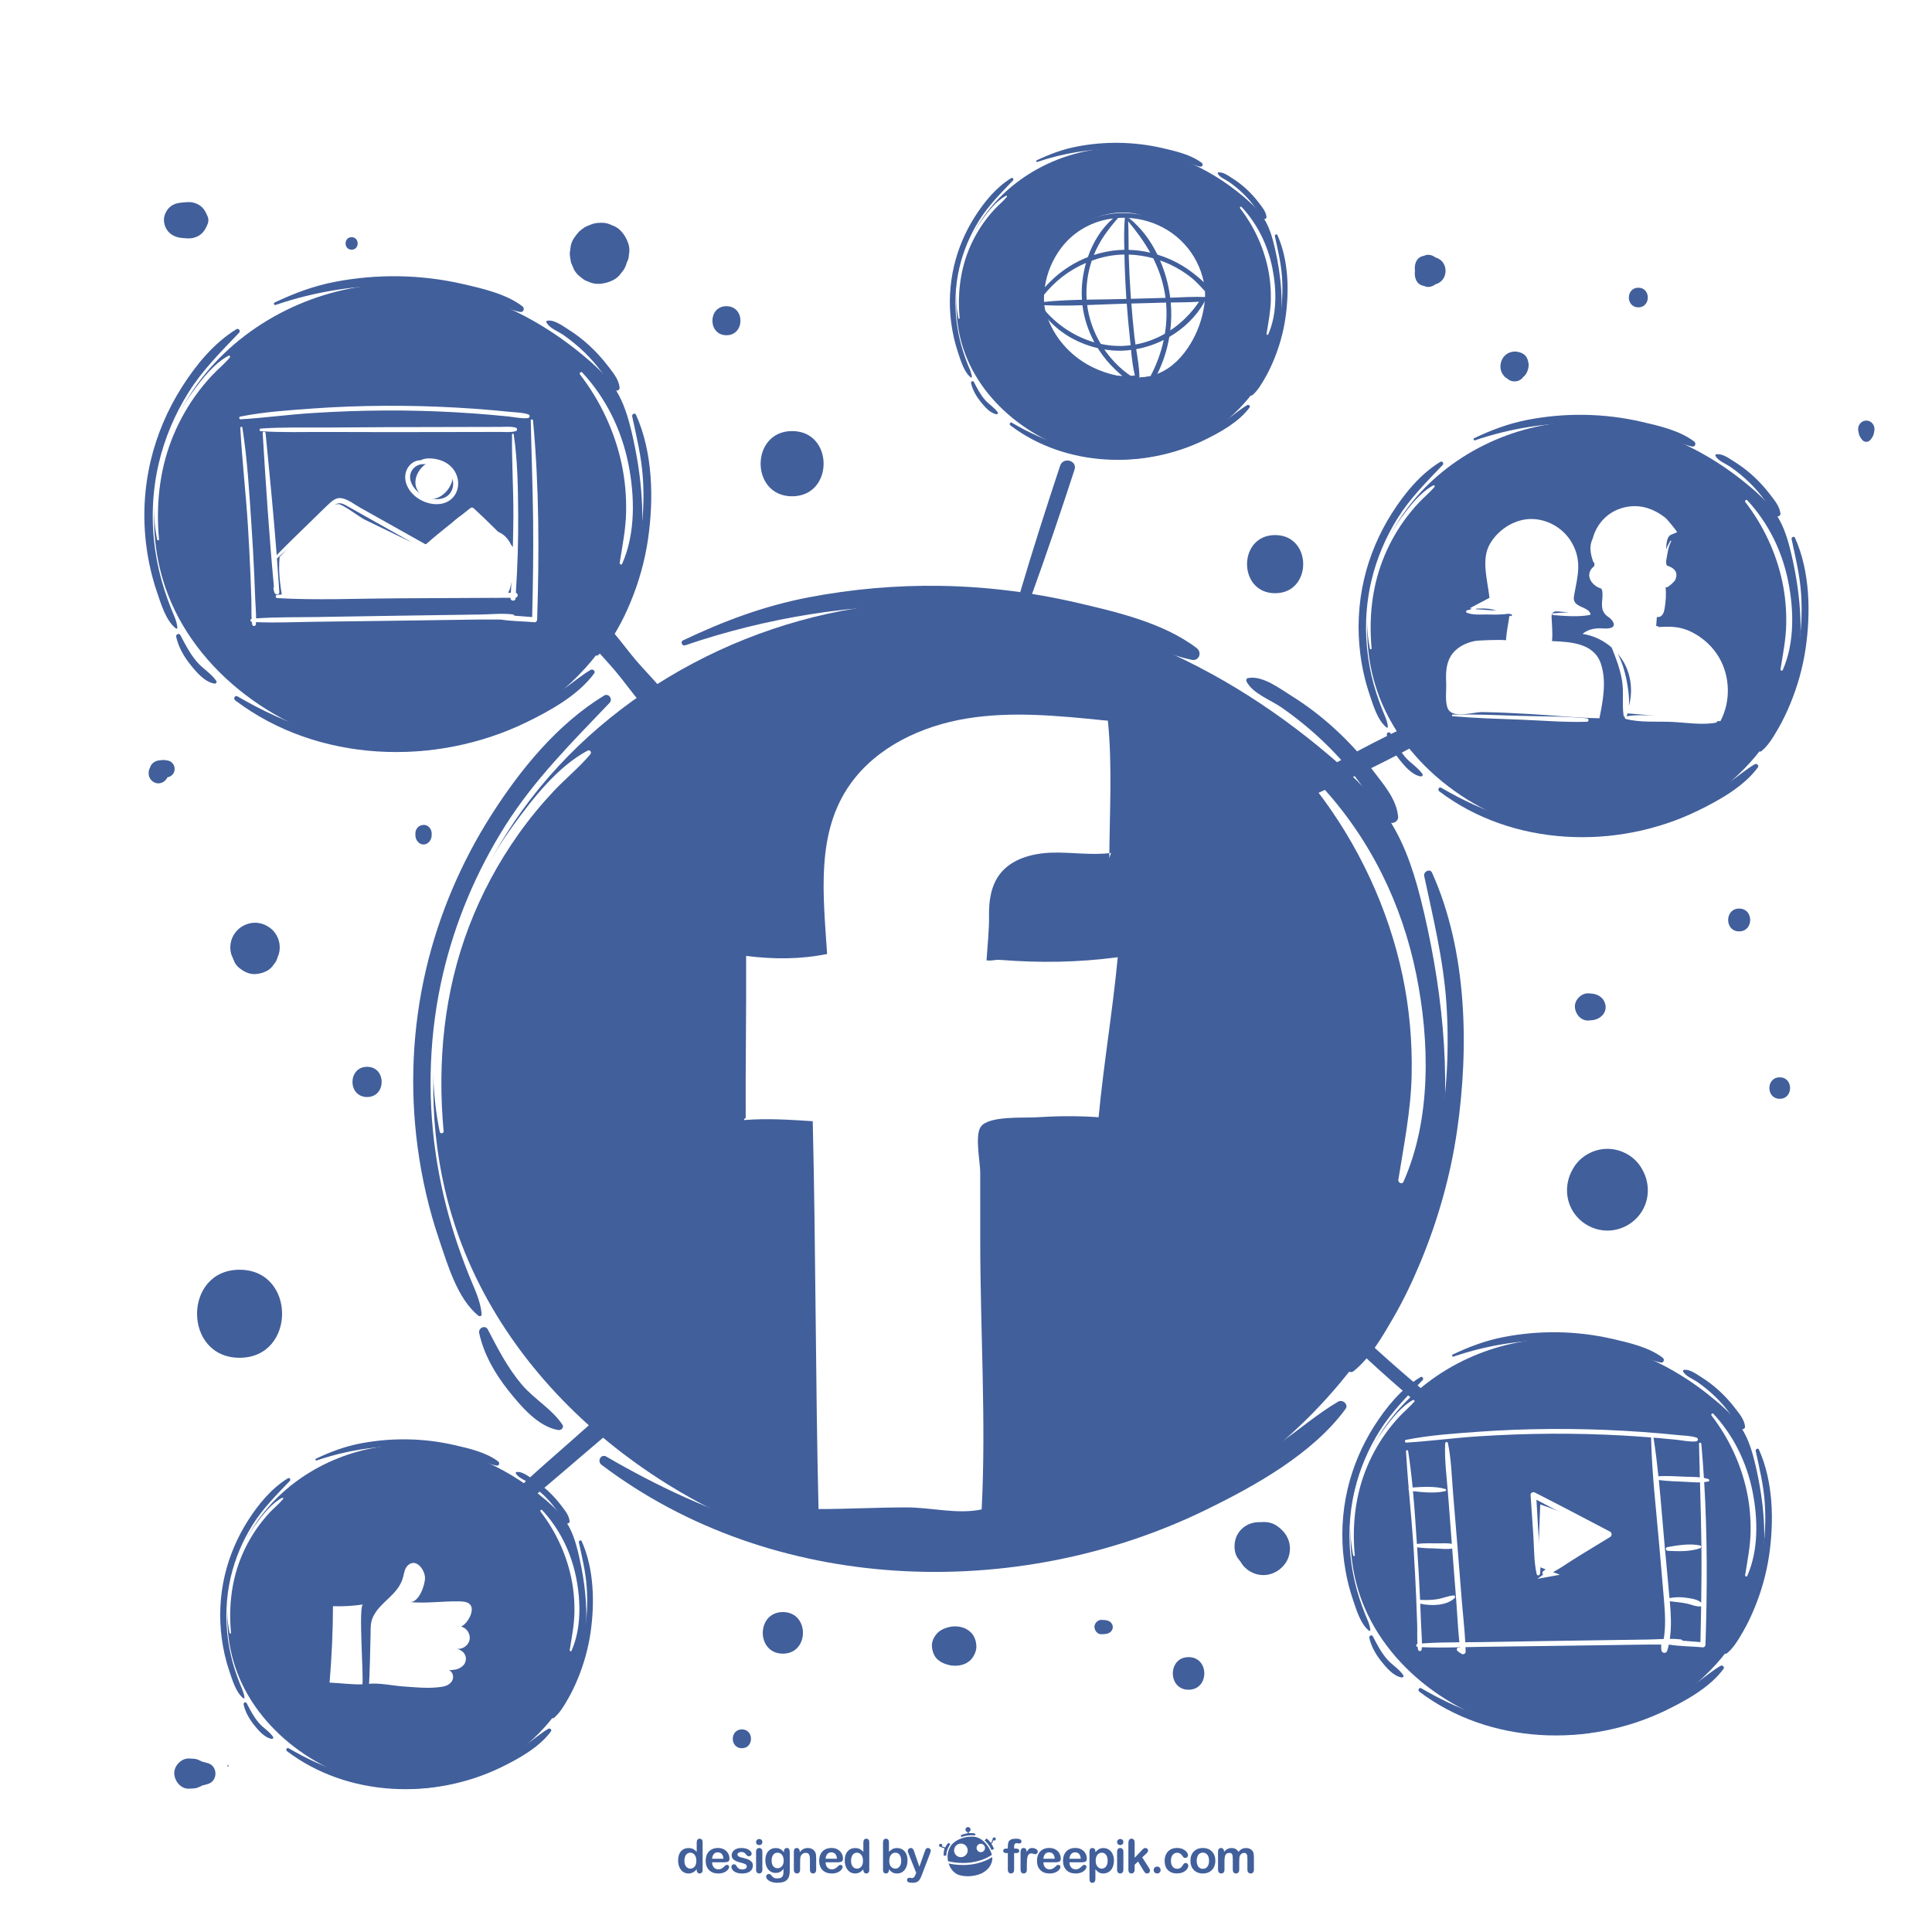 <svg xmlns="http://www.w3.org/2000/svg" xmlns:xlink="http://www.w3.org/1999/xlink" x="0px" y="0px" viewBox="0 0 500 500" style="enable-background:new 0 0 500 500;" xml:space="preserve"><g id="BACKGROUND"></g><g id="OBJECTS">	<rect id="XMLID_350_" style="fill:#FFFFFF;" width="500" height="500"></rect>	<g id="XMLID_41_">		<g id="XMLID_4_">			<g id="XMLID_173_">				<path id="XMLID_13_" style="fill:#415F9B;" d="M367.888,320.967c-18.314,53.384-78.654,91.489-134.776,84.66     c-48.22-5.867-96.104-37.78-113.637-83.614c-14.068-36.776-7.405-80.346,15.651-112.265     c23.057-31.919,61.434-51.763,100.753-53.87c40.369-2.164,77.627,13.757,107.963,39.492     c15.13,12.836,20.115,20.977,24.743,41.038c5.154,22.341,7.328,45.596,3.455,68.325     C371.095,310.274,369.696,315.695,367.888,320.967z"></path>				<path id="XMLID_206_" style="fill:#415F9B;" d="M346.33,362.734c-5.448,3.203-10.279,7.415-15.483,10.997     c-5.255,3.617-10.674,6.994-16.3,10.004c-11.495,6.151-23.756,10.818-36.426,13.892c-26.19,6.355-53.72,5.343-79.55-2.202     c-14.657-4.282-28.472-10.791-41.645-18.453c-1.407-0.819-2.469,1.195-1.241,2.124c44.296,33.52,107.162,35.632,156.205,11.744     c12.8-6.235,27.752-14.506,36.338-26.209C349.078,363.47,347.452,362.075,346.33,362.734z"></path>				<path id="XMLID_207_" style="fill:#415F9B;" d="M156.327,180.018c-12.112,7.398-21.693,19.153-29.228,30.993     c-7.729,12.146-13.48,25.625-16.787,39.641c-3.56,15.087-4.297,30.774-2.245,46.133c1.093,8.184,2.934,16.231,5.588,24.052     c2.164,6.375,4.731,15.329,10.156,19.667c0.297,0.237,0.87,0.121,0.836-0.346c-0.264-3.63-2.011-6.917-3.338-10.258     c-1.328-3.345-2.56-6.736-3.657-10.164c-2.196-6.867-3.832-13.935-4.876-21.068c-2.272-15.516-1.689-31.543,1.909-46.809     c3.169-13.443,8.602-26.279,15.95-37.969c7.579-12.059,17.377-21.775,27.13-32.005     C158.679,180.927,157.508,179.297,156.327,180.018z"></path>				<path id="XMLID_10_" style="fill:#415F9B;" d="M309.687,167.711c-8.736-6.648-21.262-9.487-31.776-11.906     c-3.577-0.823-7.185-1.512-10.811-2.094c3.853-10.66,7.487-21.414,10.987-32.167c0.771-2.37-2.942-3.374-3.722-1.026     c-3.598,10.835-7.087,21.752-10.335,32.725c-6.88-0.973-13.821-1.524-20.767-1.628c-11.379-0.17-22.768,0.833-33.946,2.969     c-11.556,2.209-21.989,6.128-32.568,11.155c-0.71,0.338-0.21,1.532,0.538,1.276c20.946-7.146,43.86-10.914,65.976-10.301     c6.45,0.179,12.885,0.732,19.271,1.636c-1.126,3.906-2.222,7.818-3.274,11.736c-0.272,1.012,1.171,1.359,1.537,0.424     c1.524-3.899,3.009-7.819,4.462-11.754c3.769,0.596,7.52,1.309,11.242,2.16c5.44,1.243,10.816,2.768,16.1,4.562     c5.255,1.783,10.35,4.142,15.8,5.281C310.338,171.163,311.165,168.836,309.687,167.711z"></path>				<path id="XMLID_209_" style="fill:#415F9B;" d="M355.667,199.849c-3.035-3.983-6.398-7.703-10.085-11.093     c-3.493-3.212-7.295-6.145-11.326-8.651c-3.067-1.908-7.535-5.383-11.302-4.613c-0.398,0.081-0.516,0.553-0.355,0.873     c1.577,3.133,6.3,4.801,9.101,6.756c3.985,2.781,7.749,5.869,11.243,9.247c3.312,3.202,6.372,6.676,9.087,10.4     c2.456,3.367,4.155,7.423,7.506,9.982c0.903,0.689,2.396-0.238,2.305-1.323C361.469,206.979,358.291,203.293,355.667,199.849z"></path>				<path id="XMLID_210_" style="fill:#415F9B;" d="M370.623,225.873c-0.541-1.205-2.289-0.313-2.038,0.859     c2.341,10.947,4.971,21.651,5.735,32.872c0.771,11.325,0.195,22.75-1.755,33.934c-1.886,10.821-4.842,21.436-9.078,31.579     c-2.138,5.121-4.603,10.121-7.253,14.996c-2.456,4.519-5.758,9.044-7.53,13.856c-0.361,0.981,0.921,1.424,1.568,0.913     c4.313-3.408,7.603-9.157,10.324-13.854c2.695-4.651,4.995-9.503,7.056-14.466c4.514-10.874,7.748-22.307,9.437-33.964     C380.217,271.016,379.704,246.087,370.623,225.873z"></path>				<path id="XMLID_221_" style="fill:#415F9B;" d="M145.547,368.699c-2.657-4.012-7.338-6.634-10.484-10.343     c-3.685-4.345-6.207-9.277-8.824-14.295c-0.662-1.27-2.517-0.365-2.229,0.94c1.214,5.497,4.086,10.506,7.573,14.881     c3.14,3.94,7.65,9.353,12.894,10.211C145.22,370.214,146.048,369.456,145.547,368.699z"></path>				<path id="XMLID_225_" style="fill:#FFFFFF;" d="M152.06,194.264c-7.737,4.132-14.095,12.297-19.172,19.261     c-5.463,7.493-9.905,15.705-13.306,24.328c-6.835,17.328-9.548,36.728-5.776,55.07c0.114,0.556,1.056,0.441,1.003-0.136     c-1.649-18.039,0.089-36.063,6.584-53.05c3.236-8.463,7.56-16.514,12.809-23.899c2.784-3.917,5.85-7.646,9.143-11.146     c3.038-3.228,6.604-6.105,9.436-9.495C153.203,194.691,152.681,193.932,152.06,194.264z"></path>				<path id="XMLID_227_" style="fill:#FFFFFF;" d="M366.53,252.181c-3.71-18.342-11.992-35.207-24.719-48.941     c-0.731-0.789-1.769,0.348-1.15,1.15c10.851,14.043,18.642,30.69,22.309,48.054c1.784,8.448,2.544,17.11,2.366,25.741     c-0.19,9.185-2.01,18.081-3.444,27.117c-0.115,0.728,0.953,1.365,1.314,0.554C370.473,289.569,370.002,269.346,366.53,252.181z"></path>			</g>			<path id="XMLID_5_" style="fill:#FFFFFF;" d="M286.72,186.503c1.177,11.674,0.441,23.845,0.364,35.579    c0.147-0.446,0.294-0.891,0.442-1.337c-5.044,0.651-10.157-0.223-15.241-0.08c-5.084,0.143-10.564,1.583-13.608,5.658    c-2.229,2.984-2.782,6.902-2.719,10.626c0.063,3.724-0.415,7.874-0.641,11.592c1.696,0.2,1.933-0.247,3.636-0.116    c10.374,0.805,20.005,0.658,30.321-0.695c-1.366,14.264-3.594,27.146-4.96,41.41c-5.397-0.391-10.82-0.328-16.218,0.019    c-3.209,0.206-12.217-0.433-14.263,2.429c-1.606,2.246-0.155,9.218-0.154,11.785c0.001,5.992,0.004,11.984,0.006,17.975    c0.007,22.928,1.552,46.458,0.368,69.284c-6.211,1.342-13.097-0.52-19.409-0.519c-7.606,0-15.204,0.428-22.81,0.428    c-0.796-33.221-0.703-67.154-1.499-100.375c-6.068-0.383-11.695-0.782-17.756-0.298c-0.109-0.232,0.166-0.532,0.407-0.444    c-0.069-14.013,0.183-28.027,0.114-42.04c7.119,0.9,13.92,0.913,20.957-0.492c-1.02-15.418-2.947-31.466,6.041-44.035    c6.876-9.615,18.453-15.009,30.119-16.915c11.666-1.905,23.589-0.72,35.349,0.47"></path>			<g id="XMLID_57_">				<g id="XMLID_239_">					<path id="XMLID_352_" style="fill:#415F9B;" d="M454.093,414.035c-7.488,21.828-32.16,37.409-55.108,34.617      c-19.717-2.399-39.296-15.448-46.465-34.189c-5.752-15.037-3.028-32.853,6.4-45.904c9.427-13.051,25.119-21.165,41.196-22.027      c16.507-0.885,31.741,5.625,44.145,16.148c6.187,5.248,8.225,8.577,10.117,16.78c2.107,9.135,2.996,18.644,1.413,27.937      C455.405,409.663,454.833,411.879,454.093,414.035z"></path>					<path id="XMLID_351_" style="fill:#415F9B;" d="M445.279,431.113c-2.228,1.31-4.203,3.032-6.331,4.496      c-2.149,1.479-4.364,2.86-6.665,4.091c-4.7,2.515-9.714,4.423-14.894,5.68c-10.709,2.598-21.966,2.185-32.527-0.9      c-5.993-1.751-11.642-4.412-17.028-7.545c-0.576-0.335-1.009,0.489-0.508,0.868c18.112,13.706,43.817,14.57,63.87,4.802      c5.234-2.549,11.348-5.931,14.858-10.716C446.402,431.414,445.737,430.844,445.279,431.113z"></path>					<path id="XMLID_345_" style="fill:#415F9B;" d="M367.589,356.403c-4.953,3.025-8.87,7.831-11.951,12.673      c-3.16,4.966-5.512,10.478-6.864,16.209c-1.456,6.169-1.757,12.583-0.918,18.863c0.447,3.346,1.2,6.637,2.285,9.835      c0.885,2.607,1.935,6.268,4.153,8.041c0.121,0.097,0.356,0.049,0.342-0.142c-0.108-1.484-0.822-2.828-1.365-4.195      c-0.543-1.368-1.047-2.754-1.495-4.156c-0.898-2.808-1.567-5.698-1.994-8.614c-0.929-6.344-0.691-12.897,0.781-19.14      c1.296-5.497,3.517-10.745,6.522-15.525c3.099-4.931,7.105-8.904,11.093-13.086      C368.551,356.775,368.072,356.108,367.589,356.403z"></path>					<path id="XMLID_342_" style="fill:#415F9B;" d="M430.296,351.371c-3.572-2.718-8.694-3.879-12.993-4.868      c-4.643-1.068-9.403-1.642-14.167-1.714c-4.653-0.069-9.31,0.34-13.88,1.214c-4.725,0.903-8.991,2.506-13.317,4.561      c-0.29,0.138-0.086,0.626,0.22,0.522c8.564-2.922,17.934-4.463,26.977-4.212c4.573,0.127,9.13,0.699,13.591,1.718      c2.224,0.508,4.423,1.132,6.583,1.865c2.148,0.729,4.232,1.694,6.461,2.159C430.562,352.782,430.9,351.83,430.296,351.371z"></path>					<path id="XMLID_341_" style="fill:#415F9B;" d="M449.096,364.511c-1.241-1.629-2.616-3.15-4.124-4.536      c-1.428-1.313-2.983-2.512-4.631-3.538c-1.254-0.78-3.081-2.201-4.621-1.886c-0.163,0.033-0.211,0.226-0.145,0.357      c0.645,1.281,2.576,1.963,3.721,2.762c1.629,1.137,3.169,2.4,4.597,3.781c1.354,1.309,2.605,2.73,3.716,4.252      c1.004,1.377,1.699,3.035,3.069,4.081c0.369,0.282,0.98-0.097,0.943-0.541C451.469,367.427,450.169,365.919,449.096,364.511z"></path>					<path id="XMLID_340_" style="fill:#415F9B;" d="M455.212,375.152c-0.221-0.493-0.936-0.128-0.833,0.351      c0.957,4.476,2.033,8.853,2.345,13.441c0.315,4.631,0.08,9.302-0.717,13.875c-0.771,4.425-1.98,8.765-3.712,12.913      c-0.874,2.094-1.882,4.138-2.966,6.132c-1.004,1.848-2.354,3.698-3.079,5.665c-0.148,0.401,0.377,0.582,0.641,0.373      c1.764-1.393,3.109-3.744,4.221-5.665c1.102-1.902,2.042-3.886,2.885-5.915c1.846-4.446,3.168-9.121,3.859-13.887      C459.135,393.611,458.925,383.418,455.212,375.152z"></path>					<path id="XMLID_276_" style="fill:#415F9B;" d="M363.181,433.552c-1.086-1.641-3-2.712-4.287-4.229      c-1.507-1.777-2.538-3.793-3.608-5.845c-0.271-0.519-1.029-0.149-0.911,0.384c0.496,2.248,1.671,4.296,3.096,6.085      c1.284,1.611,3.128,3.824,5.272,4.175C363.047,434.172,363.386,433.862,363.181,433.552z"></path>					<path id="XMLID_274_" style="fill:#FFFFFF;" d="M365.844,362.228c-3.163,1.689-5.763,5.028-7.839,7.876      c-2.234,3.064-4.05,6.421-5.441,9.947c-2.795,7.085-3.904,15.018-2.362,22.517c0.047,0.227,0.432,0.18,0.41-0.056      c-0.674-7.376,0.036-14.746,2.692-21.691c1.323-3.461,3.091-6.753,5.238-9.772c1.138-1.601,2.392-3.126,3.738-4.557      c1.242-1.32,2.7-2.496,3.858-3.882C366.311,362.402,366.098,362.092,365.844,362.228z"></path>					<path id="XMLID_251_" style="fill:#FFFFFF;" d="M453.538,385.909c-1.517-7.5-4.903-14.396-10.107-20.011      c-0.299-0.323-0.723,0.142-0.47,0.47c4.437,5.742,7.622,12.549,9.122,19.649c0.73,3.454,1.04,6.996,0.967,10.525      c-0.078,3.756-0.822,7.393-1.408,11.088c-0.047,0.298,0.39,0.558,0.537,0.227C455.15,401.197,454.958,392.928,453.538,385.909z      "></path>				</g>				<g id="XMLID_27_">					<path id="XMLID_59_" style="fill:#FFFFFF;" d="M442.145,382.787c-0.384-0.129-0.777-0.221-1.174-0.296      c-0.187-2.952-0.399-5.899-0.672-8.836c-0.035-0.374-0.601-0.389-0.594,0c0.056,2.893,0.134,5.785,0.214,8.678      c-1.247-0.13-2.525-0.109-3.76-0.162c-2.224-0.094-4.465-0.238-6.69-0.144c-0.108,0.005-0.191,0.037-0.262,0.079      c-0.349-3.362-0.756-6.715-1.28-10.043c0.446,0.037,0.892,0.067,1.337,0.106c1.507,0.131,3.013,0.271,4.517,0.426      c1.683,0.174,3.467,0.6,5.154,0.437c0.548-0.053,0.676-0.781,0.131-0.969c-1.463-0.504-3.109-0.499-4.64-0.651      c-1.505-0.15-3.01-0.3-4.516-0.433c-3.228-0.285-6.461-0.518-9.696-0.698c-6.256-0.349-12.522-0.504-18.787-0.465      c-6.264,0.039-12.533,0.263-18.78,0.718c-6.25,0.455-12.645,0.868-18.797,2.102c-0.397,0.08-0.311,0.735,0.096,0.71      c6.243-0.379,12.454-1.236,18.701-1.632c6.254-0.397,12.514-0.636,18.78-0.671c6.265-0.035,12.532,0.124,18.787,0.478      c2.365,0.134,4.727,0.304,7.089,0.493c-0.001,0.012-0.007,0.022-0.006,0.034c0.198,9.337,1.326,18.704,2.125,28.005      c0.39,4.534,0.783,9.068,1.176,13.602c0.305,3.529,0.546,7.038-0.02,10.502c-1.376,0.047-2.754,0.133-4.089,0.152      c-2.837,0.041-5.674,0.082-8.51,0.123c-5.673,0.082-11.347,0.168-17.02,0.253c-5.674,0.085-11.347,0.178-17.02,0.277      c-1.571,0.027-3.148,0.037-4.727,0.046c-0.193-3.68-0.632-7.375-0.92-11.036c-0.365-4.624-0.736-9.247-1.107-13.87      c-0.36-4.492-0.732-8.983-1.114-13.474c-0.369-4.345-0.462-8.9-1.351-13.174c-0.087-0.417-0.697-0.298-0.715,0.097      c-0.204,4.443,0.446,9.041,0.774,13.473c0.31,4.175,0.629,8.35,0.953,12.524c-1.096-0.236-2.254-0.119-3.397-0.128      c-1.849-0.014-3.728-0.094-5.566,0.135c-0.027,0.003-0.05,0.016-0.075,0.024c-0.301-4.547-0.596-9.117-1.018-13.67      c2.693,0.308,5.856,0.628,8.397-0.029c0.262-0.068,0.246-0.439,0-0.515c-2.54-0.782-5.76-0.592-8.483-0.405      c-0.307-3.167-0.682-6.324-1.173-9.456c-0.048-0.31-0.565-0.238-0.548,0.074c0.177,3.206,0.427,6.408,0.699,9.608      c-0.098,0.15-0.085,0.356,0.043,0.494c0.441,5.161,0.93,10.32,1.252,15.489c0.263,4.218,0.478,8.439,0.657,12.662      c0.091,2.165,0.171,4.332,0.24,6.498c0.053,1.671-0.025,3.403,0.07,5.091c-0.434,0.121-0.423,0.762,0.062,0.816      c0.019,0.198,0.038,0.397,0.064,0.593c0.081,0.617,0.926,0.643,0.981,0c0.015-0.179,0.023-0.36,0.033-0.541      c3.275,0.142,6.57,0.092,9.859,0.02c0.007,0.057,0.013,0.114,0.02,0.171c-0.077-0.022-0.149-0.055-0.226-0.074      c-0.575-0.167-0.822,0.597-0.385,0.913c0.335,0.26,0.686,0.496,1.053,0.708c0.432,0.27,1.022-0.08,1.013-0.582      c-0.007-0.389-0.022-0.779-0.035-1.168c1.56-0.036,3.118-0.072,4.671-0.089c5.783-0.066,11.565-0.139,17.348-0.22      c5.673-0.079,11.347-0.158,17.02-0.24c2.837-0.041,5.674-0.082,8.51-0.123c1.021-0.015,2.064,0.001,3.111,0.012      c-0.04,0.466-0.035,0.932,0.027,1.397c0.062,0.847,1.242,1.059,1.506,0.204c0.163-0.529,0.298-1.062,0.416-1.597h0.002      c2.9,0.453,5.911,0.448,8.836,0.701c0.361,0.031,0.644-0.326,0.655-0.655c0.463-13.969,0.508-28.096-0.331-42.097      c0.372-0.042,0.743-0.097,1.109-0.185C442.459,383.311,442.422,382.88,442.145,382.787z M367.994,425.322      c0.004-1.659-0.169-3.352-0.226-4.989c-0.061-1.766-0.135-3.532-0.212-5.297c2.827,0.616,6.811,0.571,8.917-1.471      c0.231-0.224,0.067-0.689-0.275-0.665c-1.384,0.098-2.68,0.699-4.049,0.939c-1.538,0.269-3.083,0.286-4.633,0.199      c-0.003-0.068-0.005-0.136-0.008-0.203c-0.196-4.331-0.444-8.66-0.733-12.986c-0.009-0.136-0.018-0.273-0.027-0.409      c1.6,0.246,3.226,0.263,4.842,0.307c1.352,0.037,2.882,0.29,4.23-0.002c0.004,0.05,0.008,0.101,0.011,0.151      c0.35,4.491,0.698,8.983,1.05,13.474c0.277,3.532,0.433,7.113,0.795,10.65C374.444,425.043,371.206,425.091,367.994,425.322z       M430.849,400.453c-0.54-5.797-0.963-11.639-1.549-17.456c0.052,0.023,0.105,0.045,0.17,0.053      c2.213,0.286,4.463,0.339,6.69,0.439c1.251,0.056,2.532,0.186,3.796,0.158c0.15,5.335,0.304,10.67,0.365,16.007      c0.057,5.038,0.024,10.074-0.05,15.109c-0.982-0.891-2.573-1.074-3.837-1.261c-1.467-0.217-2.917-0.206-4.37,0.089      C431.681,409.21,431.257,404.832,430.849,400.453z M435.457,424.614c-0.094-0.169-0.256-0.306-0.459-0.332      c-0.931-0.117-1.887-0.153-2.85-0.152c0.443-2.986,0.306-6.033,0.049-9.057c-0.019-0.224-0.041-0.447-0.061-0.671      c0.003,0,0.006,0.002,0.009,0.003c1.495,0.177,3.002,0.301,4.477,0.611c1.181,0.249,2.363,0.864,3.572,0.706      c0.023-0.003,0.039-0.018,0.061-0.023c-0.049,3.092-0.109,6.184-0.184,9.276C438.542,424.877,436.998,424.722,435.457,424.614z      "></path>					<path id="XMLID_36_" style="fill:#FFFFFF;" d="M416.691,396.396c-6.486-3.399-12.963-6.82-19.491-10.138      c-0.453-0.23-1.129,0.043-1.089,0.625c0.244,3.527,0.484,7.054,0.72,10.582c0.218,3.253,0.13,6.734,0.86,9.917      c0.12,0.523,0.829,0.352,0.876-0.118c0.329-3.321-0.219-6.863-0.416-10.19c-0.177-2.982-0.35-5.965-0.521-8.947      c5.658,3.046,11.353,6.027,17.044,9.01c-2.445,1.491-4.891,2.982-7.336,4.473c-2.628,1.602-5.576,3.037-7.945,5.002      c-0.652,0.542,0.182,1.352,0.83,1.075c2.888-1.232,5.583-3.271,8.263-4.907c2.735-1.669,5.47-3.338,8.205-5.007      C417.181,397.472,417.236,396.681,416.691,396.396z"></path>					<path id="XMLID_32_" style="fill:#FFFFFF;" d="M440.012,399.98c-2.601-0.604-5.923-0.061-8.53,0.421      c-0.56,0.103-0.391,0.922,0.129,0.95c2.602,0.137,5.934,0.241,8.401-0.681C440.318,400.556,440.384,400.067,440.012,399.98z"></path>				</g>				<path id="XMLID_7_" style="fill:#FFFFFF;" d="M397.993,405.385c0.207-5.345,0.415-10.691,0.622-16.036     c6.182,2.039,12.067,4.978,17.41,8.697c-6.456,2.734-12.564,6.288-18.13,10.55c1.937-0.354,3.874-0.708,5.812-1.062"></path>			</g>			<g id="XMLID_55_">				<g id="XMLID_167_">					<path id="XMLID_368_" style="fill:#415F9B;" d="M163.269,153.207c-8.837,25.758-37.951,44.144-65.03,40.849      c-23.266-2.831-46.371-18.229-54.83-40.344c-6.788-17.745-3.573-38.767,7.552-54.168      c11.125-15.401,29.642-24.976,48.613-25.993c19.478-1.044,37.455,6.638,52.093,19.055c7.3,6.193,9.706,10.121,11.939,19.801      c2.487,10.78,3.536,22,1.667,32.967C164.817,148.048,164.142,150.663,163.269,153.207z"></path>					<path id="XMLID_367_" style="fill:#415F9B;" d="M152.867,173.36c-2.629,1.546-4.959,3.577-7.471,5.306      c-2.536,1.745-5.15,3.374-7.865,4.827c-5.546,2.968-11.462,5.219-17.576,6.703c-12.637,3.066-25.92,2.578-38.383-1.063      c-7.072-2.066-13.738-5.207-20.094-8.904c-0.679-0.395-1.191,0.576-0.599,1.025c21.373,16.174,51.706,17.193,75.369,5.666      c6.176-3.008,13.391-6.999,17.533-12.646C154.193,173.715,153.409,173.042,152.867,173.36z"></path>					<path id="XMLID_366_" style="fill:#415F9B;" d="M61.191,85.199c-5.844,3.569-10.467,9.241-14.102,14.954      c-3.729,5.86-6.504,12.364-8.1,19.127c-1.718,7.28-2.073,14.849-1.083,22.26c0.528,3.949,1.416,7.831,2.696,11.605      c1.044,3.076,2.283,7.396,4.9,9.489c0.143,0.115,0.42,0.058,0.403-0.167c-0.127-1.751-0.97-3.338-1.61-4.95      c-0.641-1.614-1.235-3.25-1.764-4.904c-1.06-3.313-1.849-6.724-2.353-10.165c-1.096-7.486-0.815-15.219,0.921-22.586      c1.529-6.486,4.151-12.68,7.696-18.32c3.657-5.819,8.384-10.506,13.09-15.442C62.325,85.638,61.76,84.851,61.191,85.199z"></path>					<path id="XMLID_365_" style="fill:#415F9B;" d="M135.187,79.261c-4.215-3.208-10.259-4.577-15.332-5.745      c-5.479-1.261-11.096-1.938-16.718-2.022c-5.49-0.082-10.986,0.402-16.379,1.433c-5.576,1.066-10.61,2.957-15.714,5.382      c-0.343,0.163-0.101,0.739,0.26,0.616c10.106-3.448,21.163-5.266,31.834-4.97c5.396,0.15,10.774,0.825,16.038,2.028      c2.625,0.6,5.219,1.335,7.769,2.201c2.535,0.861,4.994,1.999,7.624,2.548C135.501,80.926,135.9,79.803,135.187,79.261z"></path>					<path id="XMLID_347_" style="fill:#415F9B;" d="M157.373,94.767c-1.465-1.922-3.087-3.717-4.866-5.352      c-1.686-1.55-3.52-2.965-5.465-4.174c-1.48-0.92-3.635-2.597-5.453-2.226c-0.192,0.039-0.249,0.267-0.171,0.421      c0.761,1.512,3.04,2.316,4.392,3.259c1.923,1.342,3.739,2.832,5.425,4.462c1.598,1.545,3.075,3.221,4.384,5.018      c1.185,1.625,2.005,3.582,3.622,4.816c0.436,0.333,1.156-0.115,1.112-0.638C160.172,98.208,158.639,96.429,157.373,94.767z"></path>					<path id="XMLID_16_" style="fill:#415F9B;" d="M176.24,186.806c-1.898-6.18-7.471-11.014-11.58-15.833      c-1.775-2.082-3.608-4.557-5.582-6.933c0.232-0.393,0.458-0.781,0.674-1.153c1.3-2.244,2.41-4.585,3.404-6.98      c2.178-5.247,3.739-10.763,4.553-16.388c1.509-10.414,1.261-22.442-3.12-32.195c-0.261-0.581-1.104-0.151-0.983,0.415      c1.13,5.282,2.398,10.447,2.767,15.861c0.372,5.464,0.094,10.977-0.847,16.373c-0.91,5.221-2.336,10.343-4.38,15.237      c-1.025,2.456-2.206,4.853-3.476,7.191c-2.315-2.606-4.834-4.939-7.686-6.271c-1.084-0.506-2.458,0.332-2.1,1.615      c1.034,3.712,3.711,7.216,6.52,10.446c-0.141,0.311-0.273,0.625-0.39,0.941c-0.174,0.473,0.444,0.687,0.757,0.44      c0.164-0.13,0.32-0.278,0.478-0.421c1.392,1.567,2.78,3.066,3.982,4.489c4.303,5.095,8.475,12.032,14.548,15.059      C175.02,189.317,176.695,188.286,176.24,186.806z"></path>					<path id="XMLID_250_" style="fill:#415F9B;" d="M55.989,176.238c-1.282-1.936-3.541-3.201-5.059-4.991      c-1.778-2.096-2.995-4.476-4.258-6.897c-0.319-0.613-1.214-0.176-1.075,0.453c0.585,2.652,1.972,5.069,3.654,7.18      c1.515,1.901,3.691,4.513,6.221,4.927C55.831,176.969,56.231,176.603,55.989,176.238z"></path>					<path id="XMLID_226_" style="fill:#FFFFFF;" d="M59.132,92.073c-3.733,1.993-6.801,5.934-9.251,9.293      c-2.636,3.616-4.779,7.577-6.42,11.738c-3.298,8.361-4.607,17.721-2.787,26.571c0.055,0.268,0.509,0.213,0.484-0.066      c-0.796-8.704,0.043-17.4,3.177-25.597c1.561-4.084,3.648-7.968,6.181-11.531c1.343-1.89,2.822-3.689,4.411-5.378      c1.466-1.558,3.186-2.946,4.553-4.581C59.683,92.279,59.431,91.913,59.132,92.073z"></path>					<path id="XMLID_174_" style="fill:#FFFFFF;" d="M162.614,120.018c-1.79-8.85-5.786-16.987-11.927-23.614      c-0.353-0.381-0.854,0.168-0.555,0.555c5.236,6.776,8.995,14.808,10.764,23.186c0.861,4.076,1.227,8.255,1.141,12.42      c-0.092,4.432-0.97,8.724-1.662,13.084c-0.056,0.351,0.46,0.659,0.634,0.267C164.517,138.058,164.29,128.3,162.614,120.018z"></path>				</g>				<g id="XMLID_8_">					<path id="XMLID_25_" style="fill:#FFFFFF;" d="M133.476,110.673c-1.281-0.365-2.713-0.193-4.037-0.191      c-1.304,0.003-2.608,0.005-3.912,0.008c-2.716,0.006-5.433,0.011-8.149,0.017c-5.542,0.011-11.083,0.01-16.625,0.039      c-5.433,0.028-10.866,0.055-16.299,0.097c-5.634,0.044-11.33-0.139-16.951,0.265c-0.44,0.032-0.442,0.656,0,0.686      c5.515,0.375,11.099,0.177,16.625,0.2c5.542,0.022,11.083,0.029,16.625,0.037c5.433,0.008,10.866-0.013,16.299-0.023      c2.825-0.005,5.65-0.01,8.475-0.015c1.304-0.002,2.608-0.004,3.912-0.007c1.327-0.002,2.756,0.165,4.037-0.205      C133.922,111.452,133.925,110.801,133.476,110.673z"></path>					<path id="XMLID_24_" style="fill:#FFFFFF;" d="M133.506,153.417c0.421-6.696,0.656-13.406,0.6-20.115      c-0.057-6.956-0.122-14.034-1.164-20.922c-0.038-0.251-0.429-0.182-0.432,0.059c-0.086,7.058,0.388,14.121,0.351,21.184      c-0.014,2.651-0.064,5.3-0.136,7.949c-1.317-1.594-2.91-3.036-4.349-4.477c-1.892-1.895-3.826-3.748-5.792-5.566      c-0.273-0.253-0.625-0.224-0.902,0c-3.826,3.092-7.806,6.098-11.496,9.37c-3.76-2.11-7.52-4.219-11.28-6.329      c-1.861-1.044-3.722-2.087-5.586-3.126c-1.487-0.829-3.201-2.21-4.905-2.515c-1.25-0.224-2.232,0.496-3.106,1.301      c-1.644,1.516-3.217,3.116-4.823,4.673c-2.984,2.894-5.984,5.773-8.875,8.758c-0.818-10.538-1.843-21.077-2.877-31.581      c-0.047-0.477-0.788-0.492-0.757,0c0.824,13.27,1.672,26.594,2.922,39.835c-0.087,0.055-0.144,0.146-0.13,0.273      c0.069,0.591,0.067,0.628,0.273,1.202c0.228,0.632,1.299,0.594,1.25-0.169c-0.185-2.895-0.394-5.792-0.616-8.688      c2.778-2.447,5.46-4.994,8.158-7.53c1.418-1.333,2.832-2.671,4.248-4.007c0.737-0.696,1.452-1.436,2.225-2.092      c1.133-0.963,2.068-0.771,3.3-0.082c6.418,3.59,12.818,7.211,19.228,10.813c-0.055,0.138-0.058,0.301,0.018,0.474      c-0.078,0.072-0.158,0.142-0.235,0.214c-0.313,0.292,0.101,0.852,0.465,0.603c0.119-0.082,0.236-0.167,0.355-0.25      c0.579,0.236,1.309-0.063,1.491-0.792c0.022-0.088,0.019-0.178,0.006-0.266c3.826-2.774,7.476-5.849,11.161-8.795      c1.741,1.63,3.459,3.283,5.142,4.974c1.792,1.801,3.452,3.899,5.404,5.517c0.012,0.01,0.027,0.013,0.039,0.021      c-0.108,3.354-0.265,6.707-0.476,10.057c-9.882,0.052-19.764,0.105-29.646,0.157c-10.235,0.054-20.584-0.317-30.794,0.374      c-0.555,0.038-0.559,0.833,0,0.865c10.214,0.586,20.561,0.108,30.794,0.057c9.856-0.049,19.713-0.099,29.569-0.148      c-0.003,0.037-0.004,0.074-0.007,0.111c-0.049,0.725,1.156,0.902,1.282,0.174c0.019-0.108,0.035-0.21,0.05-0.312      C134.126,154.567,134.145,153.564,133.506,153.417z"></path>					<path id="XMLID_31_" style="fill:#FFFFFF;" d="M117.999,122.553c-0.815-1.745-2.385-2.944-4.207-3.503      c-1.421-0.436-3.553-0.696-4.95,0.071c-1.027-0.029-2.049,0.469-2.779,1.256c-1.237,1.334-1.491,3.191-0.895,4.875      c1.229,3.471,5.401,5.722,8.979,5.135C117.89,129.773,119.556,125.886,117.999,122.553z M114.629,128.94      c-2.513,0.806-5.46-0.408-7.136-2.314c-0.954-1.085-1.676-2.621-1.24-4.083c0.419-1.403,1.578-2.228,2.912-2.411      c1.093,0.062,2.201-0.233,3.321-0.049c1.306,0.215,2.623,0.797,3.523,1.791C117.997,124.068,117.721,127.948,114.629,128.94z"></path>					<path id="XMLID_33_" style="fill:#FFFFFF;" d="M137.95,108.826c-0.034-0.37-0.596-0.385-0.589,0      c0.167,8.591,0.513,17.178,0.61,25.771c0.095,8.369-0.044,16.732-0.246,25.098c-1.517-0.096-3.047-0.25-4.575-0.357      c-0.094-0.167-0.254-0.304-0.455-0.329c-2.736-0.344-5.678-0.012-8.436,0.027c-2.812,0.041-5.624,0.081-8.436,0.122      c-5.624,0.081-11.247,0.166-16.871,0.251c-5.624,0.084-11.248,0.176-16.871,0.275c-5.25,0.092-10.56-0.021-15.803,0.356      c0.003-1.645-0.168-3.323-0.224-4.945c-0.074-2.147-0.16-4.294-0.257-6.441c-0.194-4.293-0.44-8.584-0.727-12.872      c-0.559-8.365-1.041-16.829-2.34-25.119c-0.048-0.307-0.56-0.236-0.543,0.074c0.468,8.465,1.449,16.903,1.976,25.367      c0.26,4.181,0.474,8.365,0.651,12.551c0.091,2.146,0.17,4.294,0.238,6.441c0.052,1.657-0.025,3.373,0.07,5.047      c-0.43,0.12-0.42,0.756,0.062,0.809c0.019,0.197,0.037,0.393,0.063,0.588c0.081,0.612,0.918,0.638,0.972,0      c0.015-0.178,0.023-0.357,0.032-0.536c5.259,0.228,10.572-0.04,15.83-0.101c5.732-0.066,11.464-0.138,17.196-0.218      c5.624-0.079,11.247-0.157,16.871-0.238c2.812-0.041,5.624-0.081,8.436-0.122c1.64-0.024,3.338,0.047,5.017,0.016      c2.874,0.449,5.859,0.444,8.758,0.695c0.358,0.031,0.638-0.323,0.649-0.649C139.576,143.261,139.535,125.893,137.95,108.826z"></path>					<path id="XMLID_26_" style="fill:#FFFFFF;" d="M136.728,107.248c-1.45-0.499-3.082-0.495-4.6-0.646      c-1.492-0.148-2.983-0.297-4.476-0.429c-3.2-0.282-6.404-0.513-9.611-0.692c-6.201-0.346-12.412-0.5-18.623-0.461      c-6.209,0.039-12.423,0.261-18.616,0.712c-6.195,0.451-12.534,0.86-18.632,2.083c-0.393,0.079-0.308,0.728,0.095,0.704      c6.188-0.376,12.345-1.225,18.537-1.618c6.199-0.393,12.404-0.631,18.616-0.665c6.21-0.035,12.422,0.123,18.623,0.474      c2.993,0.17,5.984,0.383,8.971,0.643c1.493,0.13,2.986,0.268,4.477,0.422c1.668,0.172,3.436,0.595,5.109,0.433      C137.142,108.156,137.268,107.435,136.728,107.248z"></path>				</g>				<path id="XMLID_15_" style="fill:#FFFFFF;" d="M121.358,132.717c3.324-0.573,3.245,2.707,5.191,3.949     c0.818,0.52,1.802,0.703,2.68,1.116c2.287,1.075,3.593,3.622,3.871,6.134c0.278,2.512-0.303,5.03-0.879,7.49     c-0.251,1.069-0.591,2.262-1.555,2.787c-2.054,1.12-7.45-0.228-9.857-0.252c-15.928-0.158-31.889-0.65-47.789,0.591     c-0.573-3.631-1.005-6.725-0.65-10.389c3.063-2.939,11.111-13.595,15.167-13.683c1.115-0.024,5.583,3.409,6.837,4.016     c3.374,1.634,6.748,3.267,10.122,4.9c1.378,0.667,2.788,1.344,4.308,1.532C114.209,141.577,116.103,133.624,121.358,132.717z"></path>				<path id="XMLID_53_" style="fill:#FFFFFF;" d="M112.957,119.116c0.429-0.009,0.859,0.049,1.282,0.185     c5.084,1.638,2.905,7.822-0.864,9.474c-1.908,0.835-4.073,0.521-5.423-2.077C106.281,123.481,109.565,119.189,112.957,119.116z"></path>			</g>			<g id="XMLID_56_">				<g id="XMLID_353_">					<path id="XMLID_364_" style="fill:#415F9B;" d="M329.712,91.41c-5.888,17.162-25.286,29.412-43.329,27.217      c-15.502-1.886-30.896-12.146-36.533-26.881c-4.523-11.823-2.381-25.83,5.032-36.092c7.412-10.261,19.75-16.641,32.391-17.319      c12.978-0.696,24.956,4.423,34.709,12.696c4.864,4.126,6.467,6.744,7.955,13.193c1.657,7.182,2.356,14.659,1.111,21.966      C330.744,87.972,330.294,89.715,329.712,91.41z"></path>					<path id="XMLID_363_" style="fill:#415F9B;" d="M322.782,104.838c-1.751,1.03-3.305,2.384-4.978,3.535      c-1.69,1.163-3.432,2.248-5.24,3.216c-3.695,1.978-7.637,3.478-11.71,4.466c-8.42,2.043-17.27,1.718-25.574-0.708      c-4.712-1.377-9.153-3.469-13.388-5.932c-0.453-0.263-0.794,0.384-0.399,0.683c14.241,10.776,34.451,11.455,50.218,3.776      c4.115-2.005,8.922-4.663,11.682-8.426C323.665,105.074,323.143,104.625,322.782,104.838z"></path>					<path id="XMLID_361_" style="fill:#415F9B;" d="M261.699,46.097c-3.894,2.378-6.974,6.157-9.396,9.964      c-2.485,3.905-4.334,8.238-5.397,12.744c-1.144,4.85-1.381,9.894-0.722,14.831c0.352,2.631,0.943,5.218,1.797,7.732      c0.696,2.05,1.521,4.928,3.265,6.323c0.095,0.076,0.28,0.039,0.269-0.111c-0.085-1.167-0.646-2.224-1.073-3.298      c-0.427-1.075-0.823-2.166-1.176-3.268c-0.706-2.208-1.232-4.48-1.568-6.773c-0.73-4.988-0.543-10.141,0.614-15.049      c1.019-4.322,2.766-8.449,5.128-12.207c2.437-3.877,5.586-7,8.722-10.289C262.455,46.389,262.078,45.865,261.699,46.097z"></path>					<path id="XMLID_359_" style="fill:#415F9B;" d="M311.002,42.14c-2.809-2.137-6.835-3.05-10.216-3.828      c-3.651-0.84-7.393-1.291-11.139-1.347c-3.658-0.055-7.32,0.268-10.913,0.955c-3.715,0.71-7.069,1.97-10.47,3.586      c-0.229,0.109-0.068,0.492,0.173,0.41c6.734-2.297,14.1-3.509,21.21-3.312c3.596,0.1,7.179,0.55,10.686,1.351      c1.749,0.4,3.477,0.89,5.176,1.466c1.689,0.573,3.328,1.332,5.079,1.698C311.211,43.25,311.477,42.502,311.002,42.14z"></path>					<path id="XMLID_358_" style="fill:#415F9B;" d="M325.784,52.472c-0.976-1.281-2.057-2.476-3.242-3.566      c-1.123-1.033-2.345-1.976-3.641-2.781c-0.986-0.613-2.422-1.731-3.634-1.483c-0.128,0.026-0.166,0.178-0.114,0.28      c0.507,1.007,2.026,1.543,2.926,2.172c1.281,0.894,2.491,1.887,3.614,2.973c1.065,1.03,2.048,2.146,2.921,3.343      c0.789,1.083,1.336,2.387,2.413,3.209c0.29,0.222,0.77-0.077,0.741-0.425C327.649,54.764,326.627,53.579,325.784,52.472z"></path>					<path id="XMLID_357_" style="fill:#415F9B;" d="M330.592,60.838c-0.174-0.387-0.736-0.1-0.655,0.276      c0.753,3.519,1.598,6.961,1.844,10.568c0.248,3.641,0.063,7.314-0.564,10.909c-0.606,3.479-1.557,6.892-2.918,10.152      c-0.688,1.646-1.48,3.254-2.332,4.821c-0.79,1.453-1.851,2.908-2.421,4.454c-0.116,0.315,0.296,0.458,0.504,0.293      c1.387-1.096,2.444-2.944,3.319-4.454c0.866-1.495,1.606-3.055,2.268-4.651c1.451-3.496,2.491-7.171,3.034-10.919      C333.676,75.351,333.511,67.337,330.592,60.838z"></path>					<path id="XMLID_356_" style="fill:#415F9B;" d="M258.233,106.755c-0.854-1.29-2.359-2.133-3.37-3.325      c-1.185-1.397-1.996-2.983-2.837-4.596c-0.213-0.408-0.809-0.117-0.717,0.302c0.39,1.767,1.314,3.377,2.435,4.784      c1.009,1.267,2.459,3.007,4.145,3.283C258.128,107.242,258.394,106.998,258.233,106.755z"></path>					<path id="XMLID_355_" style="fill:#FFFFFF;" d="M260.327,50.676c-2.487,1.328-4.531,3.953-6.164,6.192      c-1.756,2.409-3.184,5.049-4.278,7.821c-2.197,5.571-3.07,11.808-1.857,17.704c0.037,0.179,0.339,0.142,0.322-0.044      c-0.53-5.799,0.029-11.594,2.117-17.055c1.04-2.721,2.43-5.309,4.118-7.683c0.895-1.259,1.881-2.458,2.939-3.583      c0.977-1.038,2.123-1.963,3.034-3.053C260.694,50.814,260.526,50.57,260.327,50.676z"></path>					<path id="XMLID_354_" style="fill:#FFFFFF;" d="M329.276,69.296c-1.193-5.897-3.855-11.318-7.947-15.734      c-0.235-0.254-0.569,0.112-0.37,0.37c3.489,4.515,5.993,9.867,7.172,15.449c0.574,2.716,0.818,5.5,0.761,8.275      c-0.061,2.953-0.646,5.813-1.107,8.718c-0.037,0.234,0.306,0.439,0.423,0.178C330.544,81.316,330.392,74.814,329.276,69.296z"></path>				</g>				<path id="XMLID_54_" style="fill:#FFFFFF;" d="M287.366,96.788c-2.228-0.626-4.326-1.504-6.097-2.54     c-10.828-6.334-15.172-20.054-7.649-30.559c4.931-6.887,15.923-11.131,23.752-7.18c5.577,2.815,12.056,7.444,13.789,13.611     c1.849,6.58,0.075,14.223-3.669,19.805C302.548,97.296,295.896,99.186,287.366,96.788z"></path>				<g id="XMLID_23_">					<g id="XMLID_649_">						<path id="XMLID_650_" style="fill:#415F9B;" d="M313.861,75.953c-0.231-0.415-0.506-0.815-0.802-1.205       c-0.894-7.361-5.249-13.997-12.182-17.299c-8.037-3.828-18.019-3.016-24.667,3.153c-4.261,3.954-6.897,9.664-7.24,15.469       c-0.541,0.763-0.983,1.563-1.187,2.371c-0.071,0.279,0.259,0.449,0.463,0.27c0.057-0.05,0.105-0.11,0.159-0.163       c-0.012,0.061-0.001,0.123,0.023,0.179c-0.007,0.061,0,0.126,0.043,0.196c0.199,0.329,0.41,0.643,0.62,0.959       c0.213,1.764,0.638,3.504,1.33,5.169c3.438,8.281,12.335,13.758,21.189,13.147c0.687,0.466,1.4,0.828,2.104,0.965       c0.421,0.082,0.676-0.373,0.406-0.697c-0.156-0.187-0.331-0.355-0.517-0.511c0.126-0.022,0.251-0.04,0.377-0.065       c0.305,0.294,0.928,0.147,0.915-0.368c-0.061-2.369-0.472-4.773-0.849-7.16c2.459-0.446,4.872-1.25,7.125-2.382       c-0.694,3.263-1.868,6.426-3.447,9.417c-0.754,0.13-1.532,0.208-2.337,0.215c-0.788,0.007-0.79,1.231,0,1.225       c0.163-0.001,0.323-0.012,0.484-0.019c0,0.012-0.003,0.022-0.002,0.035c0.071,0.577,0.235,1.022,0.491,1.542       c0.214,0.435,0.806,0.346,1.042,0c0.428-0.628,0.824-1.278,1.205-1.938c8.185-1.86,13.67-10.339,14.501-18.461       c0.112-1.098,0.141-2.193,0.101-3.279C313.628,76.877,314.116,76.413,313.861,75.953z M297.042,57.276       c7.517,2.242,12.962,8.267,14.507,15.771c-0.875-0.856-1.83-1.638-2.732-2.341c-1.801-1.404-3.763-2.595-5.847-3.53       c-1.116-0.501-2.266-0.929-3.435-1.288c-1.776-3.637-4.2-6.937-7.263-9.376c-0.116-0.092-0.24-0.105-0.347-0.074       c-0.001-0.016-0.001-0.031-0.002-0.047C293.636,56.486,295.355,56.772,297.042,57.276z M292.632,76.581       c-0.24-3.405-0.402-6.813-0.509-10.225c-0.005-0.156-0.005-0.312-0.009-0.468c2.14,0.06,4.269,0.381,6.333,0.95       c1.529,3.047,2.634,6.304,3.142,9.895c0.017,0.118,0.026,0.235,0.041,0.353c-0.02,0-0.04,0.001-0.06,0.002       c-2.959,0.081-5.918,0.162-8.878,0.243C292.674,77.08,292.649,76.831,292.632,76.581z M292.09,64.665       c-0.034-2.463-0.004-4.941-0.128-7.398c2.181,2.6,4.132,5.275,5.72,8.123C295.848,64.958,293.974,64.713,292.09,64.665z        M292.4,87.376c0.072,0.646,0.135,1.306,0.197,1.972c-0.727,0.091-1.46,0.16-2.205,0.182       c-1.858,0.054-3.706-0.137-5.513-0.522c-1.832-3.068-3.074-6.505-3.522-10.054c3.061-0.109,6.119-0.256,9.149-0.339       c0.366-0.01,0.732-0.02,1.098-0.03C291.819,81.52,292.075,84.451,292.4,87.376z M270.25,78.983       c3.275,0.158,6.579,0.117,9.883,0.013c0.421,3.364,1.496,6.627,3.108,9.605c-4.941-1.412-9.463-4.349-12.825-8.25       C270.347,79.896,270.288,79.44,270.25,78.983z M291.475,76.881c0.01,0.161,0.026,0.321,0.037,0.481       c-0.335,0.009-0.67,0.018-1.005,0.027c-3.073,0.084-6.178,0.103-9.283,0.163c-0.232-3.413,0.244-6.848,1.319-10.094       c2.29-0.83,4.684-1.369,7.11-1.535c0.451-0.031,0.902-0.041,1.354-0.048c0.001,0.059,0.003,0.119,0.004,0.179       C291.074,69.666,291.24,73.277,291.475,76.881z M291.118,56.357c-0.264,2.734-0.196,5.539-0.135,8.293       c-0.52,0.009-1.04,0.027-1.559,0.068c-2.157,0.167-4.285,0.601-6.338,1.265c1.461-3.644,3.716-6.657,6.278-9.58       C289.946,56.368,290.531,56.347,291.118,56.357z M274.711,64.062c3.346-4.356,8.172-6.889,13.341-7.536       c-2.995,2.591-5.176,6.147-6.519,10.012c-1.656,0.646-3.255,1.443-4.762,2.392c-1.862,1.171-3.599,2.557-5.144,4.122       c-0.386,0.391-0.81,0.824-1.232,1.283C270.922,70.638,272.414,67.053,274.711,64.062z M270.205,76.284       c0.015-0.019,0.029-0.039,0.044-0.058c0.683-0.828,1.401-1.632,2.164-2.388c1.496-1.483,3.16-2.785,4.954-3.889       c1.177-0.725,2.415-1.355,3.69-1.902c-0.898,3.144-1.262,6.43-1.055,9.532c-3.284,0.077-6.565,0.217-9.807,0.552       C270.171,77.516,270.174,76.9,270.205,76.284z M272.889,87.207c-0.985-1.604-1.683-3.321-2.124-5.091       c1.91,2.267,4.19,4.123,6.935,5.585c2.023,1.077,4.189,1.889,6.423,2.409c0.128,0.204,0.249,0.413,0.382,0.614       c1.176,1.773,2.548,3.422,4.095,4.884c0.539,0.51,1.171,1.124,1.853,1.7C283.439,97.05,276.574,93.21,272.889,87.207z        M293.714,97.172c-0.358,0.045-0.717,0.069-1.076,0.095c-0.278-0.181-0.556-0.361-0.818-0.554       c-0.824-0.607-1.608-1.269-2.351-1.973c-1.372-1.299-2.598-2.742-3.667-4.299c1.516,0.246,3.052,0.362,4.59,0.318       c0.774-0.022,1.548-0.096,2.32-0.193C292.924,92.797,293.17,95.067,293.714,97.172z M293.862,89.157       c-0.104-0.696-0.201-1.39-0.278-2.081c-0.315-2.836-0.571-5.678-0.794-8.523c2.824-0.077,5.648-0.153,8.472-0.23       c0.169-0.005,0.338-0.007,0.508-0.011c0.246,2.719,0.129,5.415-0.299,8.055C299.124,87.708,296.566,88.667,293.862,89.157z        M302.99,78.288c2.436-0.039,4.888-0.05,7.319-0.198c-1.996,2.958-4.526,5.492-7.441,7.419       C303.159,83.105,303.202,80.677,302.99,78.288z M299.397,97.003c1.563-3.064,2.639-6.395,3.22-9.805       c3.724-2.166,6.917-5.229,9.03-8.942c0.053-0.092,0.075-0.182,0.081-0.267c0.086-0.008,0.173-0.01,0.259-0.019       C311.752,85.95,307.138,94.665,299.397,97.003z M302.856,77.046c-0.006-0.05-0.01-0.101-0.016-0.151       c-0.414-3.154-1.293-6.417-2.616-9.498c0.87,0.305,1.729,0.643,2.564,1.035c1.969,0.924,3.843,2.074,5.541,3.434       c1.344,1.077,2.43,2.343,3.576,3.576c0.011,0.117,0.03,0.232,0.039,0.35c0.027,0.355,0.041,0.714,0.049,1.074       C308.963,76.748,305.895,76.934,302.856,77.046z"></path>					</g>				</g>			</g>			<g id="XMLID_99_">				<g id="XMLID_58_">					<path id="XMLID_98_" style="fill:#415F9B;" d="M463.364,179.894c-7.844,22.864-33.687,39.185-57.724,36.26      c-20.653-2.513-41.161-16.181-48.671-35.812c-6.025-15.751-3.172-34.412,6.703-48.083c9.875-13.671,26.312-22.17,43.152-23.073      c17.29-0.927,33.248,5.892,46.241,16.914c6.48,5.497,8.615,8.984,10.598,17.576c2.208,9.569,3.139,19.529,1.48,29.264      C464.738,175.314,464.139,177.636,463.364,179.894z"></path>					<path id="XMLID_97_" style="fill:#415F9B;" d="M454.131,197.783c-2.333,1.372-4.402,3.176-6.632,4.71      c-2.251,1.549-4.572,2.995-6.981,4.285c-4.923,2.635-10.175,4.633-15.601,5.95c-11.217,2.722-23.008,2.288-34.072-0.943      c-6.277-1.834-12.194-4.622-17.837-7.903c-0.603-0.35-1.057,0.512-0.532,0.91c18.972,14.357,45.897,15.261,66.902,5.03      c5.482-2.671,11.886-6.213,15.564-11.225C455.308,198.098,454.611,197.5,454.131,197.783z"></path>					<path id="XMLID_96_" style="fill:#415F9B;" d="M372.753,119.525c-5.188,3.168-9.291,8.203-12.518,13.274      c-3.311,5.202-5.774,10.975-7.19,16.978c-1.525,6.462-1.84,13.181-0.961,19.759c0.468,3.505,1.257,6.952,2.393,10.301      c0.927,2.73,2.026,6.566,4.35,8.423c0.127,0.102,0.373,0.052,0.358-0.148c-0.113-1.555-0.861-2.963-1.429-4.394      c-0.569-1.433-1.097-2.885-1.566-4.353c-0.94-2.941-1.641-5.968-2.089-9.023c-0.973-6.645-0.724-13.51,0.818-20.048      c1.357-5.758,3.684-11.256,6.831-16.262c3.246-5.165,7.442-9.326,11.62-13.707C373.76,119.915,373.259,119.217,372.753,119.525      z"></path>					<path id="XMLID_95_" style="fill:#415F9B;" d="M438.437,114.254c-3.742-2.847-9.106-4.063-13.61-5.1      c-4.864-1.119-9.849-1.72-14.84-1.795c-4.873-0.073-9.752,0.357-14.539,1.272c-4.95,0.946-9.418,2.625-13.949,4.778      c-0.304,0.145-0.09,0.656,0.23,0.547c8.971-3.061,18.785-4.674,28.257-4.412c4.79,0.133,9.564,0.732,14.236,1.8      c2.33,0.532,4.633,1.186,6.896,1.954c2.251,0.764,4.433,1.774,6.767,2.262C438.716,115.733,439.07,114.736,438.437,114.254z"></path>					<path id="XMLID_94_" style="fill:#415F9B;" d="M458.13,128.019c-1.3-1.706-2.74-3.299-4.319-4.751      c-1.496-1.376-3.125-2.632-4.851-3.705c-1.314-0.817-3.227-2.305-4.841-1.976c-0.171,0.035-0.221,0.237-0.152,0.374      c0.676,1.342,2.698,2.056,3.898,2.893c1.707,1.191,3.319,2.514,4.815,3.96c1.419,1.372,2.729,2.859,3.892,4.454      c1.052,1.442,1.779,3.179,3.215,4.275c0.387,0.295,1.026-0.102,0.987-0.567C460.615,131.073,459.254,129.494,458.13,128.019z"></path>					<path id="XMLID_93_" style="fill:#415F9B;" d="M464.536,139.165c-0.232-0.516-0.98-0.134-0.873,0.368      c1.003,4.688,2.129,9.273,2.456,14.079c0.33,4.85,0.083,9.744-0.752,14.534c-0.808,4.635-2.074,9.181-3.888,13.525      c-0.916,2.193-1.971,4.335-3.106,6.423c-1.052,1.935-2.466,3.874-3.225,5.934c-0.155,0.42,0.395,0.61,0.672,0.391      c1.847-1.46,3.256-3.922,4.422-5.934c1.154-1.992,2.139-4.07,3.022-6.196c1.934-4.658,3.319-9.554,4.042-14.547      C468.645,158.5,468.425,147.823,464.536,139.165z"></path>					<path id="XMLID_14_" style="fill:#415F9B;" d="M368.136,200.337c-1.138-1.718-3.143-2.841-4.49-4.43      c-0.309-0.364-0.585-0.744-0.859-1.126c1.232-0.65,2.456-1.305,3.667-1.972c3.082-1.696,0.375-6.107-2.721-4.655      c-1.257,0.59-2.514,1.196-3.77,1.813c-0.032-0.061-0.064-0.122-0.096-0.183c-0.284-0.544-1.078-0.156-0.954,0.402      c0.02,0.091,0.048,0.179,0.07,0.269c-8.985,4.461-17.918,9.538-26.541,14.505c-2.178,1.255-0.268,4.278,1.928,3.299      c8.975-4.001,18.211-8.178,27.007-12.747c0.251,0.357,0.508,0.708,0.779,1.048c1.345,1.688,3.276,4.006,5.522,4.373      C367.996,200.986,368.351,200.662,368.136,200.337z"></path>					<path id="XMLID_61_" style="fill:#FFFFFF;" d="M370.926,125.627c-3.314,1.77-6.037,5.267-8.211,8.249      c-2.34,3.209-4.242,6.726-5.699,10.42c-2.927,7.421-4.09,15.731-2.474,23.586c0.049,0.238,0.452,0.189,0.43-0.058      c-0.706-7.726,0.038-15.446,2.82-22.721c1.386-3.625,3.238-7.073,5.486-10.236c1.192-1.677,2.505-3.275,3.916-4.774      c1.301-1.383,2.829-2.615,4.042-4.067C371.415,125.81,371.191,125.485,370.926,125.627z"></path>					<path id="XMLID_60_" style="fill:#FFFFFF;" d="M462.783,150.433c-1.589-7.856-5.136-15.079-10.587-20.961      c-0.313-0.338-0.758,0.149-0.492,0.492c4.648,6.015,7.984,13.145,9.555,20.581c0.764,3.618,1.09,7.328,1.013,11.025      c-0.081,3.934-0.861,7.744-1.475,11.614c-0.049,0.312,0.408,0.585,0.563,0.237C464.472,166.446,464.27,157.785,462.783,150.433      z"></path>				</g>				<g id="XMLID_101_">					<path id="XMLID_114_" style="fill:#FFFFFF;" d="M414.331,171.842c-1.739-5.356-7.69-5.727-12.671-5.923      c0.213-2.192-0.038-4.226-0.117-6.329c-0.018-0.48,0.178-1,0.601-1.229c0.332-0.181,0.734-0.154,1.111-0.122      c0.899,0.076,1.798,0.152,2.697,0.228c-1.38,0.052-2.747,0.161-4.009,0.27c-0.28,0.024-0.28,0.411,0,0.435      c2.983,0.259,6.548,0.536,9.497-0.022c0.101-0.019,0.146-0.115,0.142-0.207c0.024,0.002,0.047,0.004,0.071,0.006      c-0.51-1.856-3.751-1.707-4.285-3.556c-0.138-0.478-0.048-0.988,0.042-1.476c0.911-4.93,2.007-8.688-0.523-13.291      c-1.957-3.56-5.706-5.964-9.747-6.281c-4.608-0.384-9.274,2.468-11.548,6.41c-2.341,4.057-0.603,9.441-0.117,13.955      c-1.715,0.909-3.429,1.817-5.144,2.726c0.178,0.02,0.36,0.03,0.541,0.041c-0.117,0.089-0.23,0.183-0.338,0.283      c-0.297,0.043-0.591,0.099-0.874,0.189c-0.335,0.106-0.301,0.529,0,0.647c1.606,0.634,3.572,0.4,5.285,0.431      c1.76,0.032,3.511,0.078,5.258-0.165c0.034-0.005,0.052-0.028,0.076-0.046c0.328,0.066,0.656,0.131,1.007,0.178      c-0.032,0.186-0.053,0.373-0.082,0.559c-0.101-0.25-0.56-0.284-0.603,0.031c-0.259,1.885-0.755,4.061-0.831,6.098      c-2.211-0.192-7.381,0.087-7.917,0.181c-2.557,0.45-5.085,1.749-6.418,3.977c-1.212,2.025-1.279,4.489-1.167,6.781      c0.096,1.96-0.327,4.725,0.337,6.535c1.13,3.081,6.469,1.081,9.111,1.126c4.044,0.069,8.086,0.27,12.124,0.495      c6.016,0.336,12.065,1.025,18.091,1.105C414.868,181.238,415.794,176.347,414.331,171.842z M384.946,157.881      c-0.989-0.051-2.053-0.192-3.093-0.204c0.111-0.058,0.222-0.119,0.335-0.177c1.417-0.017,2.863-0.106,4.189,0.265      c0.301,0.084,0.587,0.17,0.875,0.255C386.486,157.961,385.716,157.921,384.946,157.881z"></path>					<path id="XMLID_118_" style="fill:#FFFFFF;" d="M444.898,170.16c-1.586-2.717-3.975-4.937-6.748-6.409      c-3.156-1.675-5.636-1.654-8.914-1.47c0.01-0.064-0.004-0.131-0.063-0.156c-0.177-0.076-0.367-0.102-0.56-0.113      c0.062-0.786,0.124-1.573,0.185-2.359c0.516,0.168,1.094-0.118,1.422-0.55c0.328-0.432,0.458-0.979,0.559-1.512      c0.359-1.903,0.449-3.857,0.267-5.785c0.086,0.905,2.33-1.363,2.445-1.603c0.652-1.362,0.465-2.466-0.764-3.247      c-1.327-0.843-1.536-0.035-1.522-1.861c0.353-1.738,0.428-3.345,1.284-4.977c0.075-0.143-0.133-0.266-0.217-0.127      c-0.399,0.668-0.785,1.422-1.07,2.209c0.015-0.871,0.079-1.734,0.287-2.469c0.425-1.503,1.107-1.279,2.516-1.99      c0.169-0.085-2.604-3.424-2.936-3.687c-1.405-1.116-3.031-2.035-4.748-2.57c-3.486-1.084-7.489-0.325-10.335,1.961      c-1.871,1.503-3.2,3.639-3.806,5.958c-0.974,1.971-0.57,4.091,0.219,6.153c0.032,0.083,0.165,0.049,0.135-0.037      c-0.003-0.007-0.003-0.015-0.006-0.022c0,0.022,0.014,0.044,0.042,0.044c0.012,0,0.01-0.012,0.017-0.018      c0.068,0.506,0.071,0.931-0.082,1.055c-1.526,1.235-1.465,2.75-0.66,3.936c0.376,0.553,0.914,1.035,1.528,1.383      c0.985,0.559,1.214,0.133,1.334,1.486c0.178,1.993-0.804,4.171,0.938,5.819c0.417,0.395,0.949,0.661,1.327,1.092      c1.781,2.031-0.256,2.479-1.806,2.359c-2.045-0.159-3.978,0.037-5.613,1.399c2.783,0.414,5.418,1.674,7.54,3.519      c1.116,2.73,2.127,5.417,2.653,8.345c0.562,3.131-0.011,6.257,0.445,9.327c0.033,0.221,0.189,0.305,0.358,0.301      c-0.104,0.174-0.033,0.454,0.189,0.513c3.645,0.973,7.906,0.62,11.66,0.761c3.726,0.14,8.036,0.919,11.697,0.205      c0.22-0.043,0.325-0.22,0.335-0.408c0.51,0.024,0.813,0.023,0.831-0.011C447.925,181.538,447.783,175.103,444.898,170.16z       M418.693,169.221c0.607,0.719,1.163,1.483,1.618,2.309c1.859,3.372,2.281,7.481,1.245,11.183      c0.182-2.237-0.227-4.713-0.608-6.705C420.505,173.691,419.767,171.358,418.693,169.221z M420.918,185.383      c0.041-0.041,0.077-0.087,0.098-0.14c0.078-0.195,0.129-0.406,0.19-0.611c1.12,0.061,3.883,0.306,7.156,0.604      C425.848,185.068,423.292,184.96,420.918,185.383z"></path>				</g>				<path id="XMLID_105_" style="fill:#FFFFFF;" d="M410.678,185.908c-5.727-0.582-11.602-0.467-17.356-0.652     c-5.786-0.186-11.566-0.428-17.356-0.322c-0.275,0.005-0.266,0.397,0,0.421c5.775,0.508,11.564,0.668,17.356,0.885     c5.752,0.215,11.604,0.739,17.356,0.554C411.258,186.775,411.237,185.964,410.678,185.908z"></path>			</g>			<g id="XMLID_6_">				<g id="XMLID_102_">					<g id="XMLID_264_">						<path id="XMLID_372_" style="fill:#415F9B;" d="M149.566,432.586c-6.497,18.939-27.904,32.458-47.815,30.035       c-17.107-2.082-34.095-13.403-40.316-29.664c-4.991-13.047-2.627-28.505,5.553-39.829       c8.18-11.324,21.795-18.364,35.745-19.112c14.322-0.768,27.54,4.881,38.303,14.011c5.368,4.554,7.136,7.442,8.778,14.559       c1.829,7.926,2.6,16.176,1.226,24.24C150.704,428.792,150.208,430.715,149.566,432.586z"></path>						<path id="XMLID_371_" style="fill:#415F9B;" d="M141.918,447.404c-1.933,1.137-3.647,2.631-5.493,3.901       c-1.864,1.283-3.787,2.481-5.783,3.549c-4.078,2.182-8.428,3.838-12.923,4.928c-9.291,2.254-19.059,1.896-28.223-0.781       c-5.2-1.519-10.101-3.828-14.775-6.547c-0.499-0.29-0.876,0.424-0.44,0.754c15.715,11.892,38.019,12.641,55.418,4.166       c4.541-2.212,9.846-5.146,12.892-9.298C142.893,447.665,142.316,447.17,141.918,447.404z"></path>						<path id="XMLID_370_" style="fill:#415F9B;" d="M74.509,382.58c-4.297,2.625-7.696,6.795-10.369,10.996       c-2.742,4.309-4.782,9.091-5.956,14.064c-1.263,5.353-1.524,10.918-0.796,16.367c0.388,2.904,1.041,5.758,1.983,8.533       c0.768,2.262,1.678,5.439,3.603,6.977c0.105,0.084,0.309,0.043,0.297-0.123c-0.094-1.288-0.713-2.454-1.184-3.639       c-0.471-1.187-0.908-2.39-1.297-3.606c-0.779-2.436-1.36-4.944-1.73-7.474c-0.806-5.505-0.599-11.19,0.677-16.607       c1.124-4.769,3.052-9.323,5.659-13.471c2.689-4.278,6.165-7.725,9.625-11.354C75.344,382.903,74.928,382.324,74.509,382.58z"></path>						<path id="XMLID_369_" style="fill:#415F9B;" d="M128.918,378.214c-3.099-2.358-7.543-3.366-11.273-4.224       c-4.029-0.927-8.159-1.425-12.292-1.487c-4.037-0.06-8.078,0.295-12.043,1.053c-4.1,0.784-7.801,2.174-11.554,3.957       c-0.252,0.12-0.075,0.543,0.191,0.453c7.431-2.535,15.561-3.872,23.407-3.654c3.968,0.11,7.922,0.607,11.792,1.491       c1.93,0.441,3.837,0.982,5.712,1.618c1.864,0.633,3.672,1.47,5.605,1.874C129.149,379.439,129.442,378.613,128.918,378.214z"></path>						<path id="XMLID_17_" style="fill:#415F9B;" d="M163.908,360.275c-3.209,0.436-4.819,2.656-7.207,4.772       c-3.142,2.784-6.284,5.567-9.426,8.35c-3.35,2.967-6.762,5.902-10.079,8.934c-1.05-0.685-2.405-1.594-3.572-1.356       c-0.141,0.029-0.183,0.196-0.126,0.31c0.458,0.91,1.661,1.472,2.628,2.026c-2.272,2.106-4.49,4.266-6.596,6.526       c-1.177,1.263,0.385,3.586,1.931,2.503c2.825-1.979,5.543-4.111,8.212-6.307c0.348,0.309,0.707,0.605,1.042,0.929       c1.175,1.136,2.261,2.369,3.224,3.69c0.871,1.195,1.474,2.634,2.663,3.541c0.32,0.245,0.85-0.085,0.818-0.469       c-0.132-1.577-1.259-2.885-2.19-4.107c-1.077-1.413-2.27-2.733-3.578-3.935c-0.245-0.226-0.514-0.428-0.768-0.645       c3.028-2.526,5.999-5.124,8.988-7.674c2.952-2.518,5.903-5.036,8.854-7.554c2.712-2.314,6.038-4.164,7.011-7.702       C166.071,360.9,164.986,360.128,163.908,360.275z"></path>						<path id="XMLID_268_" style="fill:#415F9B;" d="M150.536,398.848c-0.192-0.427-0.812-0.111-0.723,0.305       c0.831,3.884,1.764,7.681,2.035,11.662c0.273,4.018,0.069,8.071-0.622,12.039c-0.669,3.839-1.718,7.605-3.221,11.204       c-0.759,1.817-1.633,3.591-2.573,5.32c-0.871,1.603-2.043,3.209-2.671,4.916c-0.128,0.348,0.327,0.505,0.556,0.324       c1.53-1.209,2.697-3.249,3.663-4.915c0.956-1.65,1.772-3.371,2.503-5.132c1.602-3.858,2.749-7.914,3.348-12.049       C153.94,414.864,153.758,406.02,150.536,398.848z"></path>						<path id="XMLID_267_" style="fill:#415F9B;" d="M70.685,449.52c-0.942-1.423-2.603-2.354-3.72-3.67       c-1.307-1.541-2.202-3.291-3.131-5.072c-0.235-0.451-0.893-0.129-0.791,0.333c0.431,1.95,1.45,3.727,2.687,5.279       c1.114,1.398,2.714,3.318,4.574,3.623C70.569,450.057,70.863,449.788,70.685,449.52z"></path>						<path id="XMLID_266_" style="fill:#FFFFFF;" d="M72.996,387.634c-2.745,1.466-5.001,4.363-6.802,6.833       c-1.938,2.658-3.514,5.572-4.721,8.631c-2.425,6.147-3.388,13.03-2.049,19.537c0.041,0.197,0.375,0.157,0.356-0.048       c-0.585-6.4,0.032-12.794,2.336-18.821c1.148-3.003,2.682-5.859,4.544-8.479c0.988-1.389,2.075-2.713,3.244-3.954       c1.078-1.145,2.343-2.166,3.348-3.369C73.401,387.786,73.216,387.517,72.996,387.634z"></path>						<path id="XMLID_265_" style="fill:#FFFFFF;" d="M149.084,408.182c-1.316-6.507-4.254-12.491-8.77-17.363       c-0.26-0.28-0.628,0.123-0.408,0.408c3.85,4.982,6.614,10.888,7.915,17.048c0.633,2.997,0.902,6.07,0.839,9.132       c-0.067,3.259-0.713,6.415-1.222,9.62c-0.041,0.258,0.338,0.484,0.466,0.197C150.483,421.446,150.316,414.272,149.084,408.182       z"></path>					</g>				</g>				<g id="XMLID_9_">					<path id="XMLID_100_" style="fill:#FFFFFF;" d="M113.016,436.704c-2.858,0.255-5.896-0.062-8.692-0.259      c-2.708-0.19-6.192-0.953-8.835-0.676c0.118-0.012,0.43-11.944,0.421-13.058c-0.01-1.397-0.01-2.844,0.565-4.117      c1.887-4.176,6.671-5.756,7.88-10.564c0.262-1.042,0.416-2.207,1.213-2.927c2.165-1.955,4.352,1.187,4.423,3.157      c0.066,1.839-1.557,6.578-3.961,6.35c4.344,0.412,8.554-0.269,12.827-0.173c0.886,0.02,1.835,0.06,2.551,0.583      c1.847,1.348-0.44,5.337-2.1,5.92c1.453,0.334,2.497,1.915,2.233,3.383c-0.264,1.468-1.793,2.586-3.272,2.393      c2.751,0.702,2.904,3.474,1.199,4.663c-1.1,0.779-1.944,0.784-3.291,0.871c0.948,0.344,1.327,1.611,0.927,2.536      s-1.376,1.499-2.367,1.684C114.173,436.577,113.599,436.652,113.016,436.704z"></path>					<path id="XMLID_11_" style="fill:#FFFFFF;" d="M93.961,415.234c-2.58,0.385-5.188,0.535-7.789,0.449      c-0.011,6.608-0.335,13.198-0.876,19.775c2.814,0.109,5.702,0.531,8.499,0.448C94.141,433.868,92.711,415.422,93.961,415.234z"></path>				</g>			</g>			<path id="XMLID_12_" style="fill:#415F9B;" d="M378.087,368.885c-2.579-3.614-6.162-6.098-9.544-8.925    c-4.007-3.349-7.949-6.777-11.825-10.277c-7.516-6.788-14.449-14.267-22.091-20.898c-0.838-0.727-2.429,0.265-1.656,1.278    c6.166,8.083,13.858,15.179,21.314,22.053c3.839,3.539,7.754,6.991,11.745,10.357c3.484,2.939,6.771,6.023,11.034,7.743    C377.782,370.506,378.529,369.504,378.087,368.885z"></path>		</g>		<path id="XMLID_44_" style="fill:#415F9B;" d="M62,328.609c-14.659,0-14.683,22.781,0,22.781   C76.659,351.391,76.683,328.609,62,328.609z"></path>		<path id="XMLID_49_" style="fill:#415F9B;" d="M425.046,302.712c-0.057-0.1-0.113-0.201-0.169-0.301   c-1.768-3.141-5.3-5.092-8.877-5.092c-3.577,0-7.108,1.951-8.877,5.092c-0.056,0.1-0.113,0.201-0.169,0.301   c-1.846,3.279-1.916,7.301,0,10.575c1.865,3.186,5.353,5.189,9.046,5.189s7.182-2.003,9.046-5.189   C426.962,310.013,426.892,305.991,425.046,302.712z"></path>		<path id="XMLID_65_" style="fill:#415F9B;" d="M205,111.563c-10.858,0-10.876,16.875,0,16.875   C215.858,128.438,215.876,111.563,205,111.563z"></path>		<path id="XMLID_66_" style="fill:#415F9B;" d="M330,138.477c-9.682,0-9.698,15.047,0,15.047   C339.682,153.523,339.698,138.477,330,138.477z"></path>		<path id="XMLID_83_" style="fill:#415F9B;" d="M395.493,93.683c-0.126-0.893-0.584-1.721-1.426-2.182   c-1.506-0.824-3.409-0.694-4.659,0.574c-0.729,0.739-1.113,1.808-1.096,2.841c0.015,0.971,0.398,1.822,1.046,2.525   c0.249,0.271,0.528,0.453,0.824,0.604c0.714,0.725,2.004,0.82,2.872,0.453c0.488-0.206,0.846-0.511,1.111-0.883   c0.298-0.235,0.567-0.512,0.803-0.897c0.047-0.078,0.093-0.17,0.134-0.251c0.312-0.61,0.484-1.229,0.505-1.912   C395.624,93.955,395.555,93.868,395.493,93.683z"></path>		<path id="XMLID_67_" style="fill:#415F9B;" d="M424,74.461c-3.268,0-3.273,5.078,0,5.078   C427.267,79.539,427.273,74.461,424,74.461z"></path>		<path id="XMLID_82_" style="fill:#415F9B;" d="M162.619,63.06c-0.393-1.215-1.031-2.309-1.894-3.25   c-0.667-0.718-1.457-1.226-2.37-1.523c-0.878-0.461-1.823-0.673-2.837-0.634c-1.534,0.036-1.939,0.179-3.126,0.681   c-0.394,0.166-0.708,0.259-1.037,0.46c-0.474,0.29-1.222,0.869-1.608,1.265c-0.288,0.296-1.009,1.254-1.232,1.601   c-0.355,0.568-0.618,1.184-0.788,1.848c-0.09,0.67-0.18,1.34-0.27,2.01c-0.009,0.6,0.156,1.52,0.264,2.112   c0.023,0.124,0.044,0.233,0.081,0.354c0.251,0.595,0.502,1.189,0.753,1.783c0.469,0.87,1.11,1.568,1.923,2.094   c0.466,0.463,1.015,0.783,1.647,0.96c0.89,0.467,1.848,0.682,2.876,0.643c1.325-0.059,2.595-0.399,3.768-1.019   c0.87-0.469,1.568-1.11,2.095-1.923c0.66-0.721,1.105-1.567,1.336-2.539c0-0.002,0.001-0.005,0.001-0.007   c0.015-0.041,0.035-0.08,0.048-0.122c0.333-0.574,0.501-1.194,0.503-1.859C162.97,65.018,162.926,64.039,162.619,63.06z"></path>		<path id="XMLID_68_" style="fill:#415F9B;" d="M188,79.242c-4.836,0-4.844,7.516,0,7.516   C192.836,86.758,192.844,79.242,188,79.242z"></path>		<path id="XMLID_69_" style="fill:#415F9B;" d="M72.17,243.499c-0.304-1.084-0.853-2.025-1.646-2.823   c-1.252-1.149-2.791-1.874-4.524-1.874c-1.641,0-3.364,0.714-4.524,1.874c-0.793,0.798-1.341,1.74-1.646,2.823   c-0.305,1.134-0.305,2.268,0,3.402c0.098,0.24,0.196,0.479,0.294,0.719c0.205,0.485,0.409,0.97,0.614,1.456   c0.383,0.71,0.906,1.28,1.569,1.71c1.028,0.794,2.357,1.368,3.692,1.309c1.082-0.048,2.118-0.326,3.076-0.832   c0.71-0.383,1.28-0.906,1.71-1.569c0.539-0.589,0.902-1.279,1.091-2.072c0.098-0.24,0.196-0.479,0.294-0.719   C72.475,245.767,72.475,244.633,72.17,243.499z"></path>		<path id="XMLID_80_" style="fill:#415F9B;" d="M95,276.09c-5.032,0-5.04,7.82,0,7.82C100.032,283.91,100.04,276.09,95,276.09z"></path>		<path id="XMLID_81_" style="fill:#415F9B;" d="M192,447.563c-3.137,0-3.142,4.875,0,4.875   C195.137,452.438,195.142,447.563,192,447.563z"></path>		<path id="XMLID_84_" style="fill:#415F9B;" d="M251.194,422.406c-1.032-0.947-2.189-1.392-3.594-1.489   c-1.003-0.069-1.946,0.102-2.883,0.43c-1.016,0.356-1.839,0.866-2.506,1.729c-0.629,0.814-1.083,1.866-1.036,2.923   c0.038,0.856,0.258,1.677,0.659,2.435c0.589,1.115,1.74,1.817,2.883,2.217c0.935,0.328,1.886,0.499,2.883,0.43   c1.357-0.093,2.609-0.504,3.594-1.489c0.881-0.882,1.545-2.328,1.489-3.594C252.623,424.686,252.192,423.322,251.194,422.406z"></path>		<path id="XMLID_86_" style="fill:#415F9B;" d="M202.606,417.199c-6.927,0-6.939,10.766,0,10.766   C209.533,427.965,209.544,417.199,202.606,417.199z"></path>		<path id="XMLID_85_" style="fill:#415F9B;" d="M287.78,420.283c-0.591-1.007-1.654-0.999-2.679-1.061   c-0.973-0.059-1.902,0.897-1.859,1.859c0.043,0.957,0.82,1.922,1.859,1.859c1.029-0.062,2.086-0.05,2.679-1.061   C288.066,421.393,288.066,420.771,287.78,420.283z"></path>		<path id="XMLID_87_" style="fill:#415F9B;" d="M307.601,428.862c-5.429,0-5.438,8.438,0,8.438   C313.03,437.3,313.039,428.862,307.601,428.862z"></path>		<path id="XMLID_88_" style="fill:#415F9B;" d="M330.448,394.883c-0.03-0.02-0.06-0.04-0.09-0.06   c-1.167-0.781-2.622-1.033-4.034-0.887c-0.242-0.012-0.484-0.014-0.723-0.004c-3.077,0.128-5.627,2.243-6.043,5.335   c-0.176,1.312-0.009,2.777,0.73,3.923c0.254,0.329,0.508,0.657,0.761,0.986c0.299,0.526,0.666,1.013,1.106,1.456   c0.854,0.848,1.86,1.435,3.02,1.76c2.119,0.583,4.256,0.096,5.965-1.225c1.689-1.305,2.697-3.202,2.697-5.374   C333.837,398.264,332.487,396.248,330.448,394.883z"></path>		<path id="XMLID_89_" style="fill:#415F9B;" d="M413.103,257.389c-0.646-0.229-1.326-0.277-2.007-0.314   c-1.839-0.1-3.598,1.689-3.516,3.516c0.081,1.819,1.549,3.623,3.516,3.516c0.681-0.037,1.362-0.086,2.007-0.314   c1.337-0.474,2.505-1.68,2.437-3.201C415.471,259.05,414.539,257.898,413.103,257.389z"></path>		<path id="XMLID_90_" style="fill:#415F9B;" d="M460.593,278.811c-3.574,0-3.58,5.555,0,5.555   C464.167,284.366,464.173,278.811,460.593,278.811z"></path>		<path id="XMLID_91_" style="fill:#415F9B;" d="M450.093,235.138c-3.8,0-3.807,5.906,0,5.906   C453.894,241.044,453.9,235.138,450.093,235.138z"></path>		<path id="XMLID_92_" style="fill:#415F9B;" d="M109.61,213.483c-1.191,0.053-2.049,0.927-2.109,2.109   c-0.048,0.942,0.095,1.75,0.806,2.428c0.734,0.699,1.87,0.701,2.606,0c0.713-0.679,0.854-1.494,0.806-2.428   C111.664,214.492,110.79,213.43,109.61,213.483z"></path>		<path id="XMLID_103_" style="fill:#415F9B;" d="M371.551,66.642c-0.008-0.002-0.017-0.005-0.026-0.007   c-1.112-0.805-2.138-0.852-2.989-0.432c-1.925,0.29-2.572,2.075-2.351,3.897c-0.221,1.823,0.426,3.608,2.351,3.897   c0.851,0.419,1.877,0.373,2.989-0.432c0.009-0.002,0.017-0.005,0.026-0.007C374.96,72.594,374.964,67.606,371.551,66.642z"></path>		<path id="XMLID_104_" style="fill:#415F9B;" d="M53.784,56.148c-0.375-0.895-0.43-1.022-0.164-0.379   c-0.647-1.593-1.535-2.7-3.235-3.235c-1.165-0.366-2.213-0.211-3.385-0.104c-1.236,0.113-2.327,0.434-3.232,1.339   c-0.793,0.793-1.39,2.093-1.339,3.232c0.119,2.663,2.013,4.336,4.57,4.57c1.172,0.107,2.221,0.263,3.385-0.104   c1.7-0.535,2.588-1.642,3.235-3.235c-0.266,0.643-0.211,0.516,0.164-0.379c0.11-0.267,0.154-0.552,0.134-0.852   C53.939,56.699,53.894,56.415,53.784,56.148z"></path>		<path id="XMLID_106_" style="fill:#415F9B;" d="M91,61.383c-2.081,0-2.085,3.234,0,3.234C93.081,64.617,93.085,61.383,91,61.383z"></path>		<path id="XMLID_107_" style="fill:#415F9B;" d="M43.589,196.864c-0.735-0.178-1.502-0.244-2.243-0.088   c-0.319,0.006-0.635,0.064-0.975,0.208c-0.347,0.147-0.638,0.323-0.91,0.601c-0.257,0.238-0.438,0.521-0.544,0.847   c-0.197,0.469-0.177,0.419,0.06-0.151c-0.119,0.345-0.322,0.663-0.409,1.021c-0.229,0.947-0.07,1.939,0.633,2.652   c0.802,0.814,1.976,1.033,2.986,0.459c0.526-0.299,0.9-0.717,1.152-1.243c0.951-0.178,1.703-0.867,1.838-1.875   C45.317,198.243,44.666,197.124,43.589,196.864z"></path>		<path id="XMLID_109_" style="fill:#415F9B;" d="M483,108.855c-1.439,0-2.353,1.362-2.068,2.715   c0.083,0.395,0.14,0.804,0.297,1.176c0.147,0.347,0.372,0.637,0.587,0.945c0.613,0.879,1.755,0.879,2.368,0   c0.214-0.308,0.441-0.599,0.587-0.945c0.158-0.373,0.214-0.781,0.297-1.176C485.353,110.218,484.447,108.855,483,108.855z"></path>		<path id="XMLID_110_" style="fill:#415F9B;" d="M59,456.824c-0.226,0-0.227,0.352,0,0.352   C59.226,457.176,59.227,456.824,59,456.824z"></path>		<path id="XMLID_111_" style="fill:#415F9B;" d="M53.748,456.288c-0.382-0.102-0.764-0.204-1.146-0.306   c-0.096-0.026-0.191-0.051-0.287-0.076c-0.006-0.002-0.01-0.003-0.016-0.005c-0.532-0.294-1.268-0.58-1.355-0.604   c-0.6-0.165-1.315-0.157-1.944-0.2c-2.041-0.138-3.992,1.893-3.902,3.902c0.089,1.996,1.721,4.05,3.902,3.902   c0.611-0.041,1.378-0.016,1.944-0.2c0.19-0.062,0.921-0.336,1.421-0.622c0.079-0.021,0.158-0.042,0.236-0.063   c0.382-0.102,0.764-0.204,1.146-0.306C56.424,460.998,56.427,457.002,53.748,456.288z"></path>	</g></g><g id="DESIGNED_BY_FREEPIK">	<g id="XMLID_124_">		<g id="XMLID_899_">			<g id="XMLID_900_">				<g id="XMLID_901_">					<g id="XMLID_937_">						<path id="XMLID_958_" style="fill:#415F9B;" d="M181.073,475.855c-0.246,0-0.435,0.085-0.567,0.255       c-0.133,0.17-0.199,0.421-0.199,0.754v2.392c-0.305-0.331-0.617-0.578-0.938-0.739c-0.32-0.159-0.714-0.24-1.181-0.24       c-0.808,0-1.458,0.283-1.953,0.848c-0.495,0.566-0.742,1.356-0.742,2.369c0,0.478,0.063,0.923,0.187,1.335       c0.125,0.412,0.307,0.77,0.549,1.074c0.241,0.305,0.527,0.539,0.857,0.704c0.33,0.164,0.69,0.246,1.078,0.246       c0.293,0,0.563-0.04,0.81-0.122c0.248-0.081,0.477-0.2,0.689-0.356c0.212-0.156,0.426-0.359,0.644-0.608v0.161       c0,0.297,0.072,0.525,0.216,0.686c0.145,0.16,0.328,0.24,0.549,0.24c0.226,0,0.41-0.078,0.552-0.231       c0.143-0.154,0.214-0.386,0.214-0.694v-7.147c0-0.305-0.066-0.535-0.199-0.691       C181.507,475.933,181.319,475.855,181.073,475.855z M180.008,482.697c-0.14,0.306-0.328,0.534-0.564,0.682       c-0.236,0.149-0.496,0.223-0.781,0.223c-0.281,0-0.54-0.079-0.778-0.236c-0.237-0.156-0.424-0.388-0.561-0.697       c-0.137-0.309-0.205-0.682-0.205-1.122c0-0.416,0.064-0.781,0.193-1.096c0.129-0.315,0.31-0.556,0.543-0.724       c0.234-0.168,0.499-0.252,0.796-0.252c0.285,0,0.547,0.082,0.786,0.245c0.24,0.165,0.429,0.402,0.57,0.712       c0.141,0.311,0.21,0.682,0.21,1.114C180.218,482.006,180.148,482.39,180.008,482.697z"></path>						<path id="XMLID_955_" style="fill:#415F9B;" d="M188.44,481.777c0.233-0.121,0.35-0.385,0.35-0.793       c0-0.438-0.114-0.87-0.338-1.294c-0.225-0.423-0.565-0.769-1.019-1.035c-0.453-0.268-0.996-0.4-1.629-0.4       c-0.487,0-0.93,0.078-1.33,0.234c-0.4,0.157-0.736,0.381-1.009,0.674c-0.273,0.293-0.48,0.644-0.623,1.054       c-0.143,0.409-0.213,0.853-0.213,1.332c0,1.017,0.289,1.823,0.866,2.416s1.387,0.891,2.428,0.891       c0.455,0,0.858-0.059,1.208-0.178c0.351-0.119,0.641-0.268,0.873-0.448c0.231-0.18,0.404-0.368,0.52-0.564       c0.114-0.197,0.172-0.367,0.172-0.513c0-0.167-0.052-0.294-0.155-0.386c-0.102-0.091-0.237-0.137-0.403-0.137       c-0.155,0-0.274,0.036-0.357,0.107c-0.202,0.19-0.366,0.341-0.493,0.452c-0.127,0.111-0.265,0.216-0.415,0.312       c-0.151,0.098-0.306,0.168-0.466,0.214c-0.161,0.045-0.337,0.067-0.531,0.067c-0.289,0-0.553-0.07-0.793-0.213       c-0.239-0.142-0.432-0.354-0.576-0.635c-0.145-0.281-0.219-0.605-0.223-0.973h3.169       C187.878,481.958,188.206,481.897,188.44,481.777z M184.284,481.038c0.056-0.546,0.213-0.959,0.472-1.238       c0.259-0.279,0.59-0.418,0.994-0.418c0.424,0,0.764,0.137,1.024,0.413c0.259,0.275,0.409,0.69,0.448,1.244H184.284z"></path>						<path id="XMLID_954_" style="fill:#415F9B;" d="M193.868,481.34c-0.319-0.17-0.729-0.316-1.232-0.44       c-0.424-0.103-0.756-0.19-0.997-0.261c-0.242-0.071-0.434-0.161-0.576-0.27c-0.142-0.109-0.213-0.248-0.213-0.419       c0-0.186,0.097-0.341,0.291-0.465c0.194-0.126,0.437-0.187,0.73-0.187c0.285,0,0.511,0.047,0.677,0.142       c0.167,0.095,0.31,0.222,0.433,0.38c0.15,0.19,0.284,0.332,0.401,0.427c0.117,0.096,0.258,0.143,0.424,0.143       c0.23,0,0.407-0.061,0.532-0.178c0.124-0.119,0.187-0.272,0.187-0.457c0-0.171-0.058-0.345-0.175-0.523       c-0.117-0.178-0.287-0.34-0.51-0.486c-0.223-0.146-0.503-0.264-0.837-0.35c-0.334-0.088-0.711-0.131-1.131-0.131       c-0.534,0-0.99,0.086-1.368,0.259c-0.378,0.172-0.664,0.403-0.858,0.691c-0.194,0.289-0.291,0.596-0.291,0.92       c0,0.364,0.105,0.671,0.315,0.921c0.21,0.249,0.49,0.45,0.84,0.602c0.35,0.153,0.804,0.298,1.362,0.436       c0.495,0.119,0.85,0.244,1.066,0.375c0.216,0.131,0.324,0.337,0.324,0.623c0,0.186-0.104,0.351-0.311,0.496       c-0.208,0.144-0.474,0.217-0.798,0.217c-0.4,0-0.716-0.071-0.947-0.214c-0.232-0.143-0.431-0.358-0.597-0.648       c-0.082-0.15-0.17-0.267-0.261-0.35c-0.091-0.083-0.221-0.124-0.391-0.124c-0.194,0-0.355,0.063-0.481,0.19       c-0.127,0.126-0.19,0.278-0.19,0.457c0,0.27,0.099,0.537,0.297,0.805c0.197,0.266,0.505,0.49,0.92,0.667       c0.416,0.178,0.914,0.267,1.496,0.267c0.609,0,1.127-0.082,1.552-0.246c0.426-0.164,0.747-0.406,0.965-0.725       c0.218-0.319,0.327-0.702,0.327-1.149c0-0.297-0.082-0.56-0.246-0.792C194.427,481.711,194.186,481.509,193.868,481.34z"></path>						<path id="XMLID_953_" style="fill:#415F9B;" d="M196.476,478.265c-0.238,0-0.431,0.081-0.579,0.243       c-0.149,0.162-0.222,0.404-0.222,0.724v4.636c0,0.317,0.074,0.56,0.222,0.73c0.148,0.17,0.341,0.255,0.579,0.255       c0.238,0,0.433-0.083,0.588-0.249c0.154-0.166,0.232-0.412,0.232-0.737v-4.683c0-0.289-0.077-0.515-0.232-0.677       C196.909,478.346,196.714,478.265,196.476,478.265z"></path>						<path id="XMLID_952_" style="fill:#415F9B;" d="M196.494,475.926c-0.217,0-0.409,0.074-0.573,0.223       c-0.164,0.149-0.246,0.337-0.246,0.567c0,0.254,0.08,0.45,0.24,0.588c0.16,0.139,0.353,0.208,0.579,0.208       c0.218,0,0.405-0.071,0.564-0.211c0.158-0.14,0.238-0.335,0.238-0.585c0-0.258-0.081-0.453-0.244-0.588       C196.889,475.993,196.704,475.926,196.494,475.926z"></path>						<path id="XMLID_949_" style="fill:#415F9B;" d="M203.617,478.265c-0.218,0-0.396,0.078-0.535,0.231       c-0.139,0.155-0.208,0.372-0.208,0.653v0.22c-0.289-0.376-0.602-0.652-0.938-0.829c-0.337-0.175-0.735-0.264-1.193-0.264       c-0.384,0-0.736,0.068-1.057,0.204c-0.32,0.137-0.603,0.339-0.849,0.608c-0.245,0.269-0.434,0.599-0.567,0.992       c-0.133,0.391-0.198,0.831-0.198,1.318c0,0.653,0.108,1.228,0.326,1.727c0.217,0.499,0.529,0.886,0.934,1.163       c0.406,0.277,0.88,0.416,1.422,0.416c0.451,0,0.84-0.091,1.166-0.273c0.327-0.182,0.614-0.447,0.864-0.796       c-0.008,0.531-0.02,0.915-0.035,1.155s-0.07,0.465-0.163,0.673c-0.093,0.21-0.255,0.374-0.487,0.49       c-0.232,0.117-0.557,0.175-0.977,0.175c-0.205,0-0.388-0.02-0.546-0.056c-0.158-0.038-0.294-0.095-0.406-0.172       c-0.112-0.077-0.216-0.17-0.309-0.28c-0.093-0.108-0.183-0.217-0.27-0.324c-0.178-0.209-0.386-0.314-0.624-0.314       c-0.189,0-0.352,0.062-0.486,0.187c-0.135,0.124-0.202,0.286-0.202,0.483c0,0.261,0.119,0.516,0.356,0.763       c0.238,0.247,0.576,0.449,1.015,0.605c0.439,0.156,0.938,0.234,1.496,0.234c0.61,0,1.119-0.061,1.529-0.184       c0.409-0.122,0.741-0.311,0.994-0.563c0.254-0.253,0.438-0.574,0.552-0.961c0.115-0.388,0.173-0.851,0.173-1.39v-4.707       c0-0.384-0.052-0.678-0.155-0.882C204.137,478.367,203.929,478.265,203.617,478.265z M202.59,482.631       c-0.151,0.29-0.345,0.508-0.585,0.653c-0.239,0.144-0.493,0.217-0.762,0.217c-0.455,0-0.826-0.168-1.113-0.505       c-0.287-0.336-0.43-0.833-0.43-1.49c0-0.649,0.139-1.15,0.418-1.501c0.279-0.352,0.649-0.529,1.113-0.529       c0.475,0,0.858,0.184,1.149,0.552c0.291,0.367,0.436,0.883,0.436,1.543C202.815,481.987,202.74,482.34,202.59,482.631z"></path>						<path id="XMLID_948_" style="fill:#415F9B;" d="M210.971,479.333c-0.165-0.339-0.418-0.603-0.754-0.789       c-0.337-0.186-0.718-0.28-1.146-0.28c-0.439,0-0.828,0.089-1.166,0.264c-0.339,0.176-0.65,0.452-0.935,0.828v-0.196       c0-0.194-0.035-0.358-0.104-0.493c-0.069-0.134-0.162-0.234-0.276-0.302c-0.115-0.068-0.244-0.101-0.387-0.101       c-0.233,0-0.417,0.076-0.552,0.228c-0.135,0.152-0.202,0.383-0.202,0.692v4.683c0,0.317,0.075,0.56,0.226,0.73       c0.151,0.17,0.342,0.255,0.576,0.255c0.241,0,0.438-0.082,0.59-0.246c0.152-0.164,0.228-0.411,0.228-0.74v-2.03       c0-0.661,0.04-1.111,0.119-1.353c0.111-0.3,0.285-0.537,0.522-0.71c0.237-0.172,0.501-0.258,0.789-0.258       c0.444,0,0.739,0.142,0.888,0.425c0.148,0.283,0.223,0.692,0.223,1.226v2.701c0,0.317,0.075,0.56,0.225,0.73       c0.15,0.17,0.346,0.255,0.588,0.255c0.237,0,0.43-0.083,0.579-0.249c0.149-0.166,0.223-0.412,0.223-0.737v-3.015       c0-0.357-0.016-0.649-0.048-0.879C211.147,479.746,211.078,479.531,210.971,479.333z"></path>						<path id="XMLID_945_" style="fill:#415F9B;" d="M217.815,481.777c0.234-0.121,0.35-0.385,0.35-0.793       c0-0.438-0.113-0.87-0.338-1.294c-0.226-0.423-0.565-0.769-1.019-1.035c-0.453-0.268-0.996-0.4-1.629-0.4       c-0.487,0-0.93,0.078-1.33,0.234c-0.4,0.157-0.736,0.381-1.009,0.674c-0.273,0.293-0.481,0.644-0.624,1.054       c-0.142,0.409-0.214,0.853-0.214,1.332c0,1.017,0.289,1.823,0.866,2.416c0.578,0.593,1.388,0.891,2.428,0.891       c0.455,0,0.858-0.059,1.208-0.178c0.35-0.119,0.641-0.268,0.872-0.448c0.232-0.18,0.405-0.368,0.52-0.564       c0.115-0.197,0.172-0.367,0.172-0.513c0-0.167-0.051-0.294-0.154-0.386c-0.103-0.091-0.238-0.137-0.404-0.137       c-0.154,0-0.273,0.036-0.356,0.107c-0.202,0.19-0.366,0.341-0.492,0.452c-0.128,0.111-0.266,0.216-0.416,0.312       c-0.151,0.098-0.306,0.168-0.466,0.214c-0.161,0.045-0.338,0.067-0.532,0.067c-0.289,0-0.553-0.07-0.792-0.213       c-0.24-0.142-0.432-0.354-0.576-0.635c-0.145-0.281-0.219-0.605-0.223-0.973h3.17       C217.253,481.958,217.581,481.897,217.815,481.777z M213.659,481.038c0.056-0.546,0.212-0.959,0.471-1.238       c0.259-0.279,0.591-0.418,0.995-0.418c0.423,0,0.764,0.137,1.024,0.413c0.259,0.275,0.409,0.69,0.448,1.244H213.659z"></path>						<path id="XMLID_942_" style="fill:#415F9B;" d="M224.201,475.855c-0.245,0-0.435,0.085-0.567,0.255       c-0.133,0.17-0.199,0.421-0.199,0.754v2.392c-0.304-0.331-0.617-0.578-0.938-0.739c-0.32-0.159-0.714-0.24-1.181-0.24       c-0.807,0-1.458,0.283-1.953,0.848c-0.495,0.566-0.742,1.356-0.742,2.369c0,0.478,0.062,0.923,0.187,1.335       c0.124,0.412,0.307,0.77,0.549,1.074c0.242,0.305,0.527,0.539,0.858,0.704c0.33,0.164,0.689,0.246,1.077,0.246       c0.293,0,0.563-0.04,0.81-0.122c0.248-0.081,0.477-0.2,0.689-0.356c0.212-0.156,0.426-0.359,0.644-0.608v0.161       c0,0.297,0.072,0.525,0.217,0.686c0.145,0.16,0.328,0.24,0.549,0.24c0.226,0,0.41-0.078,0.552-0.231       c0.143-0.154,0.214-0.386,0.214-0.694v-7.147c0-0.305-0.066-0.535-0.199-0.691       C224.635,475.933,224.446,475.855,224.201,475.855z M223.135,482.697c-0.14,0.306-0.328,0.534-0.564,0.682       c-0.235,0.149-0.495,0.223-0.781,0.223c-0.281,0-0.54-0.079-0.777-0.236c-0.238-0.156-0.425-0.388-0.561-0.697       c-0.137-0.309-0.204-0.682-0.204-1.122c0-0.416,0.064-0.781,0.193-1.096c0.129-0.315,0.31-0.556,0.543-0.724       c0.234-0.168,0.499-0.252,0.795-0.252c0.285,0,0.547,0.082,0.787,0.245c0.24,0.165,0.43,0.402,0.57,0.712       c0.141,0.311,0.211,0.682,0.211,1.114C223.346,482.006,223.276,482.39,223.135,482.697z"></path>						<path id="XMLID_939_" style="fill:#415F9B;" d="M233.583,478.659c-0.406-0.255-0.878-0.382-1.416-0.382       c-0.467,0-0.859,0.084-1.176,0.252c-0.317,0.168-0.627,0.411-0.932,0.727v-2.475c0-0.297-0.067-0.525-0.202-0.686       c-0.135-0.16-0.326-0.24-0.576-0.24c-0.237,0-0.423,0.084-0.556,0.252c-0.132,0.168-0.198,0.416-0.198,0.745v7.077       c0,0.305,0.068,0.535,0.205,0.692c0.136,0.156,0.32,0.234,0.549,0.234c0.226,0,0.412-0.078,0.558-0.234       c0.146-0.157,0.22-0.388,0.22-0.692v-0.161c0.178,0.206,0.322,0.361,0.431,0.463c0.109,0.103,0.241,0.203,0.395,0.3       c0.154,0.098,0.341,0.175,0.561,0.234c0.219,0.06,0.454,0.089,0.703,0.089c0.407,0,0.78-0.082,1.119-0.246       c0.338-0.164,0.626-0.397,0.864-0.698c0.237-0.3,0.418-0.656,0.543-1.065c0.124-0.41,0.187-0.859,0.187-1.35       c0-0.665-0.112-1.241-0.336-1.725C234.302,479.285,233.987,478.916,233.583,478.659z M232.792,483.071       c-0.295,0.355-0.646,0.532-1.054,0.532c-0.479,0-0.866-0.174-1.16-0.521c-0.295-0.346-0.442-0.841-0.442-1.486       c0-0.44,0.069-0.819,0.208-1.137c0.139-0.319,0.329-0.562,0.57-0.73c0.241-0.168,0.517-0.252,0.825-0.252       c0.301,0,0.564,0.084,0.79,0.252c0.225,0.168,0.399,0.406,0.522,0.715c0.123,0.308,0.184,0.677,0.184,1.104       C233.235,482.209,233.087,482.716,232.792,483.071z"></path>						<path id="XMLID_938_" style="fill:#415F9B;" d="M240.527,478.363c-0.113-0.066-0.23-0.098-0.353-0.098       c-0.17,0-0.302,0.03-0.395,0.09c-0.093,0.059-0.181,0.173-0.264,0.344c-0.083,0.17-0.176,0.407-0.279,0.706l-1.3,3.71       l-1.371-3.989c-0.091-0.277-0.195-0.489-0.314-0.638c-0.119-0.148-0.296-0.223-0.529-0.223c-0.134,0-0.264,0.035-0.389,0.107       c-0.125,0.071-0.222,0.166-0.294,0.285c-0.071,0.118-0.107,0.247-0.107,0.385c0,0.131,0.062,0.341,0.184,0.629l1.995,5.022       l-0.148,0.363c-0.111,0.265-0.209,0.466-0.294,0.602c-0.085,0.137-0.181,0.233-0.288,0.288       c-0.107,0.056-0.254,0.084-0.44,0.084c-0.075,0-0.164-0.012-0.267-0.036c-0.083-0.024-0.169-0.037-0.256-0.037       c-0.221,0-0.389,0.051-0.501,0.152c-0.113,0.101-0.169,0.245-0.169,0.43c0,0.273,0.118,0.461,0.356,0.565       c0.237,0.103,0.593,0.154,1.068,0.154c0.487,0,0.874-0.074,1.161-0.223c0.287-0.148,0.517-0.361,0.692-0.638       c0.174-0.277,0.352-0.659,0.535-1.145l2.113-5.533c0.051-0.142,0.094-0.283,0.13-0.421c0.036-0.139,0.061-0.246,0.077-0.321       c0-0.123-0.031-0.239-0.092-0.35C240.727,478.516,240.64,478.428,240.527,478.363z"></path>					</g>					<g id="XMLID_916_">						<path id="XMLID_936_" style="fill:#415F9B;" d="M262.932,475.851c-0.534,0-0.954,0.068-1.26,0.204       c-0.307,0.137-0.527,0.354-0.654,0.653c-0.129,0.3-0.192,0.702-0.192,1.211v0.487h-0.386c-0.543,0-0.815,0.192-0.815,0.582       c0,0.174,0.066,0.317,0.197,0.424c0.132,0.111,0.316,0.164,0.559,0.164h0.446v4.294c0,0.319,0.075,0.563,0.228,0.73       c0.154,0.17,0.344,0.254,0.574,0.254c0.243,0,0.438-0.084,0.589-0.254c0.156-0.167,0.231-0.411,0.231-0.73v-4.294h0.396       c0.29,0,0.517-0.035,0.68-0.107c0.166-0.071,0.245-0.241,0.245-0.503c0-0.374-0.306-0.56-0.926-0.56h-0.396v-0.386       c0-0.322,0.043-0.568,0.122-0.74c0.087-0.172,0.273-0.259,0.566-0.259c0.107,0,0.241,0.014,0.389,0.035       c0.156,0.026,0.267,0.037,0.33,0.037c0.134,0,0.252-0.054,0.349-0.16c0.101-0.107,0.15-0.236,0.15-0.384       C264.352,476.08,263.882,475.851,262.932,475.851z"></path>						<path id="XMLID_935_" style="fill:#415F9B;" d="M268.093,478.517c-0.32-0.171-0.648-0.255-0.991-0.255       c-0.342,0-0.611,0.084-0.818,0.255c-0.203,0.171-0.4,0.421-0.593,0.755c-0.014-0.334-0.08-0.584-0.198-0.755       c-0.119-0.171-0.313-0.255-0.583-0.255c-0.526,0-0.788,0.364-0.788,1.093v4.514c0,0.323,0.078,0.569,0.225,0.734       c0.15,0.168,0.341,0.25,0.579,0.25c0.237,0,0.431-0.08,0.586-0.247c0.151-0.163,0.234-0.41,0.234-0.737v-1.355       c0-0.487,0.014-0.9,0.044-1.239c0.034-0.337,0.09-0.631,0.17-0.878c0.084-0.243,0.201-0.426,0.353-0.554       c0.15-0.122,0.345-0.186,0.582-0.186c0.171,0,0.373,0.037,0.602,0.108c0.226,0.073,0.371,0.112,0.433,0.112       c0.158,0,0.304-0.064,0.441-0.195c0.135-0.126,0.204-0.292,0.204-0.488C268.575,478.915,268.415,478.688,268.093,478.517z"></path>						<path id="XMLID_932_" style="fill:#415F9B;" d="M274.18,481.775c0.233-0.122,0.351-0.386,0.351-0.791       c0-0.441-0.113-0.871-0.339-1.296c-0.222-0.424-0.566-0.77-1.018-1.034c-0.454-0.27-0.997-0.403-1.629-0.403       c-0.488,0-0.932,0.078-1.33,0.234c-0.402,0.156-0.736,0.38-1.008,0.674c-0.276,0.295-0.484,0.643-0.624,1.055       c-0.144,0.41-0.217,0.855-0.217,1.334c0,1.016,0.292,1.823,0.87,2.418c0.577,0.593,1.385,0.889,2.429,0.889       c0.453,0,0.858-0.06,1.207-0.179c0.349-0.117,0.64-0.268,0.874-0.446c0.233-0.181,0.405-0.368,0.522-0.566       c0.112-0.195,0.167-0.365,0.167-0.512c0-0.167-0.048-0.294-0.152-0.386c-0.105-0.092-0.238-0.138-0.406-0.138       c-0.153,0-0.271,0.038-0.355,0.109c-0.202,0.189-0.367,0.34-0.494,0.449c-0.128,0.113-0.264,0.217-0.415,0.313       c-0.15,0.097-0.307,0.17-0.466,0.213c-0.161,0.049-0.337,0.069-0.531,0.069c-0.29,0-0.552-0.07-0.793-0.212       c-0.24-0.144-0.431-0.356-0.578-0.635c-0.144-0.28-0.216-0.607-0.222-0.974h3.171       C273.619,481.956,273.947,481.896,274.18,481.775z M270.024,481.035c0.054-0.546,0.213-0.957,0.472-1.236       c0.259-0.281,0.591-0.418,0.995-0.418c0.426,0,0.764,0.136,1.025,0.413c0.26,0.273,0.407,0.688,0.446,1.241H270.024z"></path>						<path id="XMLID_929_" style="fill:#415F9B;" d="M279.919,478.654c-0.46-0.27-1.003-0.403-1.633-0.403       c-0.487,0-0.932,0.078-1.331,0.234c-0.401,0.156-0.737,0.38-1.009,0.674c-0.273,0.295-0.481,0.643-0.622,1.055       c-0.145,0.41-0.217,0.855-0.217,1.334c0,1.016,0.291,1.823,0.868,2.418c0.58,0.593,1.387,0.889,2.429,0.889       c0.454,0,0.861-0.06,1.209-0.179c0.347-0.117,0.641-0.268,0.872-0.446c0.234-0.181,0.408-0.368,0.519-0.566       c0.117-0.195,0.171-0.365,0.171-0.512c0-0.167-0.047-0.294-0.15-0.386c-0.104-0.092-0.239-0.138-0.406-0.138       c-0.151,0-0.271,0.038-0.355,0.109c-0.203,0.189-0.368,0.34-0.493,0.449c-0.128,0.113-0.264,0.217-0.415,0.313       c-0.153,0.097-0.307,0.17-0.469,0.213c-0.158,0.049-0.336,0.069-0.528,0.069c-0.291,0-0.555-0.07-0.795-0.212       c-0.239-0.144-0.431-0.356-0.576-0.635c-0.143-0.28-0.218-0.607-0.222-0.974h3.171c0.422,0,0.75-0.06,0.985-0.181       c0.231-0.122,0.351-0.386,0.351-0.791c0-0.441-0.116-0.871-0.341-1.296C280.71,479.264,280.369,478.918,279.919,478.654z        M276.767,481.035c0.052-0.546,0.211-0.957,0.469-1.236c0.261-0.281,0.592-0.418,0.995-0.418c0.426,0,0.764,0.136,1.027,0.413       c0.257,0.273,0.407,0.688,0.447,1.241H276.767z"></path>						<path id="XMLID_926_" style="fill:#415F9B;" d="M286.934,478.659c-0.42-0.256-0.883-0.386-1.379-0.386       c-0.415,0-0.79,0.089-1.114,0.267c-0.331,0.176-0.649,0.452-0.953,0.828v-0.194c0-0.297-0.071-0.519-0.218-0.678       c-0.143-0.156-0.329-0.234-0.56-0.234c-0.233,0-0.419,0.078-0.553,0.228c-0.134,0.155-0.2,0.383-0.2,0.692v6.996       c0,0.355,0.051,0.62,0.146,0.807c0.102,0.183,0.301,0.275,0.607,0.275c0.518,0,0.778-0.359,0.778-1.069v-2.433       c0.287,0.358,0.587,0.633,0.901,0.816c0.313,0.187,0.704,0.279,1.166,0.279c0.385,0,0.741-0.076,1.08-0.227       c0.334-0.153,0.623-0.372,0.868-0.654c0.245-0.283,0.441-0.632,0.58-1.05c0.14-0.419,0.21-0.878,0.21-1.376       c0-0.677-0.123-1.262-0.366-1.758C287.682,479.294,287.353,478.918,286.934,478.659z M286.457,482.663       c-0.137,0.313-0.32,0.546-0.552,0.704c-0.229,0.154-0.48,0.233-0.748,0.233c-0.454,0-0.828-0.178-1.133-0.537       c-0.307-0.358-0.46-0.862-0.46-1.504c0-0.686,0.154-1.204,0.462-1.558c0.306-0.35,0.684-0.527,1.13-0.527       c0.281,0,0.541,0.084,0.77,0.248c0.229,0.163,0.411,0.397,0.541,0.705c0.13,0.306,0.197,0.674,0.197,1.102       C286.665,481.971,286.595,482.349,286.457,482.663z"></path>						<path id="XMLID_925_" style="fill:#415F9B;" d="M289.908,478.262c-0.238,0-0.428,0.079-0.58,0.245       c-0.146,0.162-0.222,0.403-0.222,0.721v4.642c0,0.313,0.076,0.556,0.222,0.729c0.152,0.17,0.342,0.254,0.58,0.254       c0.238,0,0.432-0.082,0.588-0.25c0.154-0.165,0.231-0.41,0.231-0.732v-4.689c0-0.286-0.078-0.513-0.231-0.675       C290.34,478.341,290.146,478.262,289.908,478.262z"></path>						<path id="XMLID_924_" style="fill:#415F9B;" d="M289.925,475.922c-0.217,0-0.408,0.076-0.571,0.222       c-0.166,0.15-0.248,0.339-0.248,0.569c0,0.253,0.08,0.446,0.242,0.585c0.159,0.138,0.35,0.209,0.577,0.209       c0.22,0,0.408-0.071,0.566-0.21c0.157-0.14,0.236-0.335,0.236-0.585c0-0.258-0.082-0.455-0.244-0.591       C290.322,475.988,290.137,475.922,289.925,475.922z"></path>						<path id="XMLID_923_" style="fill:#415F9B;" d="M297.267,483.292l-1.662-2.614l0.861-0.789       c0.438-0.396,0.659-0.714,0.659-0.951c0-0.192-0.068-0.355-0.2-0.483c-0.139-0.128-0.306-0.193-0.51-0.193       c-0.169,0-0.313,0.043-0.431,0.13c-0.121,0.086-0.29,0.251-0.517,0.486l-1.822,1.914v-3.933c0-0.33-0.075-0.582-0.221-0.751       c-0.148-0.172-0.344-0.257-0.593-0.257c-0.255,0-0.457,0.092-0.596,0.283c-0.135,0.189-0.207,0.463-0.207,0.821v6.915       c0,0.323,0.073,0.569,0.215,0.734c0.141,0.168,0.339,0.25,0.588,0.25c0.212,0,0.406-0.084,0.566-0.254       c0.165-0.167,0.248-0.406,0.248-0.718v-1.291l0.88-0.83l1.428,2.354c0.181,0.278,0.33,0.472,0.436,0.58       c0.106,0.109,0.261,0.16,0.458,0.16c0.226,0,0.413-0.073,0.554-0.221c0.141-0.151,0.213-0.352,0.213-0.61       c0-0.089-0.029-0.189-0.081-0.289C297.479,483.632,297.388,483.488,297.267,483.292z"></path>						<path id="XMLID_922_" style="fill:#415F9B;" d="M299.459,483.066c-0.25,0-0.458,0.087-0.63,0.262       c-0.17,0.173-0.256,0.381-0.256,0.622c0,0.287,0.09,0.51,0.268,0.665c0.179,0.159,0.389,0.238,0.634,0.238       c0.237,0,0.444-0.079,0.624-0.241c0.174-0.158,0.264-0.38,0.264-0.662c0-0.243-0.089-0.454-0.264-0.626       C299.919,483.153,299.708,483.066,299.459,483.066z"></path>						<path id="XMLID_921_" style="fill:#415F9B;" d="M306.846,482.139c-0.167,0-0.308,0.054-0.422,0.156       c-0.113,0.104-0.219,0.245-0.318,0.427c-0.178,0.31-0.382,0.538-0.617,0.689c-0.231,0.15-0.51,0.225-0.835,0.225       c-0.239,0-0.462-0.045-0.665-0.141c-0.201-0.093-0.372-0.229-0.516-0.409c-0.143-0.18-0.252-0.398-0.325-0.653       c-0.075-0.255-0.114-0.537-0.114-0.842c0-0.646,0.147-1.161,0.44-1.534c0.293-0.375,0.682-0.561,1.158-0.561       c0.333,0,0.607,0.074,0.821,0.226c0.218,0.148,0.424,0.375,0.622,0.674c0.109,0.158,0.209,0.269,0.299,0.339       c0.09,0.068,0.201,0.104,0.338,0.104c0.202,0,0.377-0.068,0.524-0.203c0.143-0.135,0.214-0.3,0.214-0.492       c0-0.192-0.063-0.397-0.192-0.617c-0.128-0.218-0.314-0.424-0.556-0.62c-0.245-0.192-0.54-0.352-0.891-0.474       c-0.353-0.123-0.737-0.184-1.158-0.184c-0.674,0-1.259,0.138-1.746,0.419c-0.486,0.279-0.859,0.674-1.113,1.184       c-0.259,0.511-0.387,1.098-0.387,1.765c0,0.981,0.281,1.765,0.841,2.35c0.562,0.582,1.345,0.876,2.349,0.876       c0.469,0,0.894-0.065,1.269-0.192c0.377-0.126,0.688-0.295,0.934-0.502c0.248-0.208,0.434-0.425,0.554-0.656       c0.121-0.229,0.182-0.446,0.182-0.646c0-0.169-0.066-0.331-0.198-0.481C307.209,482.216,307.044,482.139,306.846,482.139z"></path>						<path id="XMLID_918_" style="fill:#415F9B;" d="M313.659,479.175c-0.288-0.29-0.629-0.517-1.027-0.674       c-0.4-0.16-0.847-0.239-1.337-0.239c-0.482,0-0.924,0.078-1.326,0.234c-0.398,0.158-0.737,0.38-1.019,0.669       c-0.281,0.288-0.498,0.637-0.649,1.046c-0.146,0.408-0.224,0.857-0.224,1.349c0,0.485,0.076,0.93,0.219,1.332       c0.152,0.402,0.369,0.75,0.657,1.048c0.284,0.292,0.627,0.521,1.016,0.676c0.393,0.159,0.835,0.239,1.326,0.239       c0.493,0,0.937-0.08,1.337-0.234c0.394-0.157,0.735-0.382,1.02-0.675c0.286-0.291,0.502-0.641,0.656-1.049       c0.146-0.409,0.222-0.856,0.222-1.337c0-0.489-0.075-0.932-0.221-1.339C314.161,479.818,313.945,479.472,313.659,479.175z        M312.466,483.092c-0.289,0.372-0.681,0.557-1.171,0.557c-0.324,0-0.604-0.086-0.845-0.253       c-0.24-0.168-0.424-0.41-0.553-0.729c-0.129-0.316-0.194-0.684-0.194-1.108c0-0.428,0.066-0.803,0.197-1.124       c0.13-0.322,0.314-0.564,0.556-0.728c0.242-0.164,0.522-0.246,0.839-0.246c0.49,0,0.882,0.182,1.171,0.555       c0.29,0.367,0.436,0.881,0.436,1.543C312.903,482.21,312.756,482.722,312.466,483.092z"></path>						<path id="XMLID_917_" style="fill:#415F9B;" d="M323.583,478.535c-0.32-0.173-0.705-0.262-1.146-0.262       c-0.381,0-0.726,0.081-1.039,0.241c-0.313,0.161-0.607,0.408-0.881,0.738c-0.192-0.326-0.432-0.572-0.725-0.735       c-0.292-0.162-0.642-0.244-1.049-0.244c-0.394,0-0.748,0.079-1.07,0.241c-0.319,0.156-0.62,0.404-0.903,0.738v-0.153       c0-0.261-0.074-0.466-0.221-0.615c-0.15-0.145-0.335-0.222-0.557-0.222c-0.227,0-0.413,0.078-0.556,0.239       c-0.14,0.157-0.209,0.389-0.209,0.695v4.637c0,0.336,0.078,0.591,0.235,0.765c0.156,0.171,0.357,0.258,0.604,0.258       c0.248,0,0.447-0.087,0.603-0.258c0.15-0.173,0.226-0.428,0.226-0.765v-2.189c0-0.684,0.087-1.207,0.254-1.567       c0.168-0.369,0.516-0.55,1.048-0.55c0.264,0,0.459,0.073,0.582,0.22c0.121,0.142,0.198,0.331,0.227,0.552       c0.027,0.226,0.04,0.544,0.04,0.953v2.582c0,0.342,0.078,0.594,0.233,0.767c0.148,0.17,0.349,0.255,0.595,0.255       c0.254,0,0.455-0.085,0.611-0.255c0.156-0.173,0.231-0.425,0.231-0.767v-2.154c0-0.694,0.062-1.178,0.178-1.452       c0.109-0.21,0.259-0.384,0.45-0.508c0.192-0.126,0.395-0.192,0.609-0.192c0.264,0,0.463,0.073,0.596,0.215       c0.129,0.142,0.21,0.318,0.239,0.529c0.029,0.209,0.043,0.487,0.043,0.836v2.726c0,0.336,0.079,0.591,0.235,0.765       c0.157,0.171,0.356,0.258,0.603,0.258c0.253,0,0.458-0.085,0.612-0.255c0.153-0.173,0.23-0.425,0.23-0.767v-3.164       c0-0.629-0.068-1.09-0.206-1.385C324.141,478.96,323.902,478.709,323.583,478.535z"></path>					</g>					<g id="XMLID_902_">						<path id="XMLID_915_" style="fill:#415F9B;" d="M245.272,481.167c-0.001-0.003-0.001-0.006-0.001-0.011       C245.271,481.16,245.271,481.163,245.272,481.167z"></path>						<path id="XMLID_914_" style="fill:#415F9B;" d="M245.354,481.685c0.001,0,0.001,0,0.001,0       c-0.031-0.148-0.055-0.294-0.074-0.439C245.3,481.392,245.324,481.539,245.354,481.685z"></path>						<path id="XMLID_913_" style="fill:#415F9B;" d="M245.89,483.189c-0.004-0.006-0.007-0.013-0.011-0.021       C245.883,483.175,245.886,483.182,245.89,483.189z"></path>						<path id="XMLID_912_" style="fill:#415F9B;" d="M245.839,483.089c-0.014-0.027-0.027-0.056-0.041-0.084       C245.811,483.034,245.825,483.061,245.839,483.089z"></path>						<path id="XMLID_911_" style="fill:#415F9B;" d="M245.504,482.264c0.079,0.25,0.175,0.493,0.286,0.724       c-0.113-0.236-0.206-0.479-0.284-0.724C245.507,482.264,245.505,482.264,245.504,482.264z"></path>						<path id="XMLID_910_" style="fill:#415F9B;" d="M250.736,474.403l-0.076-0.259c0.299-0.063,0.524-0.329,0.524-0.646       c0-0.364-0.296-0.659-0.661-0.659s-0.66,0.295-0.66,0.659c0,0.317,0.224,0.583,0.523,0.646l0.084,0.289       c-1.021,0.14-1.834,0.539-1.834,0.539l0.144,0.441c0.618-0.206,1.154-0.331,1.64-0.383c0.476-0.051,0.834-0.073,1.126-0.073       c0.313,0,0.544,0.025,0.809,0.07l0.075-0.477C252.43,474.549,251.698,474.324,250.736,474.403z"></path>						<path id="XMLID_909_" style="fill:#415F9B;" d="M245.452,476.91c-0.017,0.024-0.497,0.465-0.876,1.28       c-0.016-0.026-0.035-0.05-0.056-0.074c-0.113-0.124-0.272-0.187-0.474-0.184c-0.003,0-0.006,0-0.009,0       c-0.125,0-0.211-0.042-0.267-0.092c0.056-0.071,0.089-0.16,0.089-0.258c0-0.23-0.187-0.418-0.418-0.418       c-0.23,0-0.418,0.188-0.418,0.418c0,0.231,0.187,0.418,0.418,0.418c0.036,0,0.071-0.006,0.104-0.013       c0.103,0.114,0.266,0.214,0.505,0.209c0.123-0.001,0.213,0.03,0.273,0.097c0.069,0.076,0.093,0.185,0.1,0.267       c-0.001,0.001-0.001,0.003-0.002,0.003c-0.272,0.743-0.194,1.669-0.194,1.669l0.661,0.026       c0.014-0.337,0.062-0.926,0.232-1.394c0.329-0.906,0.741-1.472,0.758-1.496l0.004-0.005c0.024-0.031,0.047-0.06,0.071-0.089       l-0.196-0.141L245.452,476.91z"></path>						<path id="XMLID_908_" style="fill:#415F9B;" d="M257.295,475.509c-0.23,0-0.418,0.187-0.418,0.418       c0,0.036,0.005,0.07,0.015,0.103c-0.115,0.104-0.214,0.267-0.21,0.507c0.002,0.123-0.03,0.212-0.097,0.273       c-0.053,0.047-0.12,0.072-0.185,0.088c-0.492-0.689-1.097-1.109-1.097-1.109l-0.474,0.508c0.358,0.326,0.725,0.734,1.08,1.244       c0.246,0.352,0.499,0.806,0.71,1.259l0.64-0.304c0,0-0.292-0.722-0.704-1.37c0.071-0.025,0.143-0.064,0.207-0.12       c0.125-0.113,0.187-0.273,0.183-0.474c-0.001-0.13,0.042-0.218,0.093-0.276c0.071,0.054,0.16,0.089,0.258,0.089       c0.232,0,0.419-0.187,0.419-0.418C257.714,475.695,257.527,475.509,257.295,475.509z"></path>						<path id="XMLID_907_" style="fill:#415F9B;" d="M255.634,481.26c-0.881,0.429-2.33,0.996-4.238,1.262       c-0.749,0.104-1.475,0.142-2.143,0.142c-0.869,0-1.637-0.065-2.227-0.139c-0.673-0.085-1.198-0.188-1.52-0.261       c0.077,0.245,0.171,0.488,0.284,0.724c0.002,0.006,0.005,0.013,0.008,0.017c0.013,0.027,0.027,0.056,0.041,0.084       c0.013,0.027,0.027,0.054,0.04,0.079c0.004,0.007,0.007,0.015,0.011,0.021c0.189,0.357,0.417,0.684,0.675,0.968       c0.9,0.985,1.817,1.14,1.826,1.141l0.014,0.002l0.013,0.005c0.008,0.003,0.821,0.266,2.057,0.266       c1.216,0,2.409-0.245,3.546-0.729c0.842-0.431,1.639-1.085,2.034-1.669c0.305-0.452,0.525-0.933,0.656-1.434       c0.07-0.266,0.124-0.692,0.092-1.141C256.556,480.764,256.164,481.002,255.634,481.26z"></path>						<path id="XMLID_903_" style="fill:#415F9B;" d="M252.322,475.377c-0.265-0.043-0.477-0.068-0.777-0.068       c-0.28,0-0.626,0.022-1.089,0.071c-0.465,0.048-0.982,0.17-1.583,0.372c-0.842,0.282-1.605,0.724-2.204,1.28l-0.02,0.019       c-0.089,0.082-0.274,0.254-0.488,0.525c-0.026,0.037-0.408,0.578-0.71,1.408c-0.226,0.622-0.216,1.527-0.216,1.538v0.002       c0,0.212,0.012,0.423,0.035,0.632c0,0.005,0,0.008,0.001,0.011c0.002,0.027,0.007,0.052,0.009,0.079       c0.019,0.145,0.043,0.291,0.074,0.439c0.438,0.111,3.049,0.72,5.968,0.314c1.829-0.255,3.218-0.795,4.062-1.204       c0.701-0.34,1.151-0.648,1.325-0.774c-0.173-0.643-0.651-1.65-1.089-2.279C254.368,475.95,253.016,475.491,252.322,475.377z        M248.678,480.636c-0.972,0-1.76-0.787-1.76-1.759c0-0.972,0.788-1.761,1.76-1.761c0.973,0,1.761,0.789,1.761,1.761       C250.439,479.849,249.651,480.636,248.678,480.636z M253.829,479.339c-0.601,0-1.089-0.489-1.089-1.09       c0-0.601,0.488-1.09,1.089-1.09c0.601,0,1.089,0.488,1.089,1.09C254.919,478.85,254.43,479.339,253.829,479.339z"></path>					</g>				</g>			</g>		</g>	</g></g></svg>